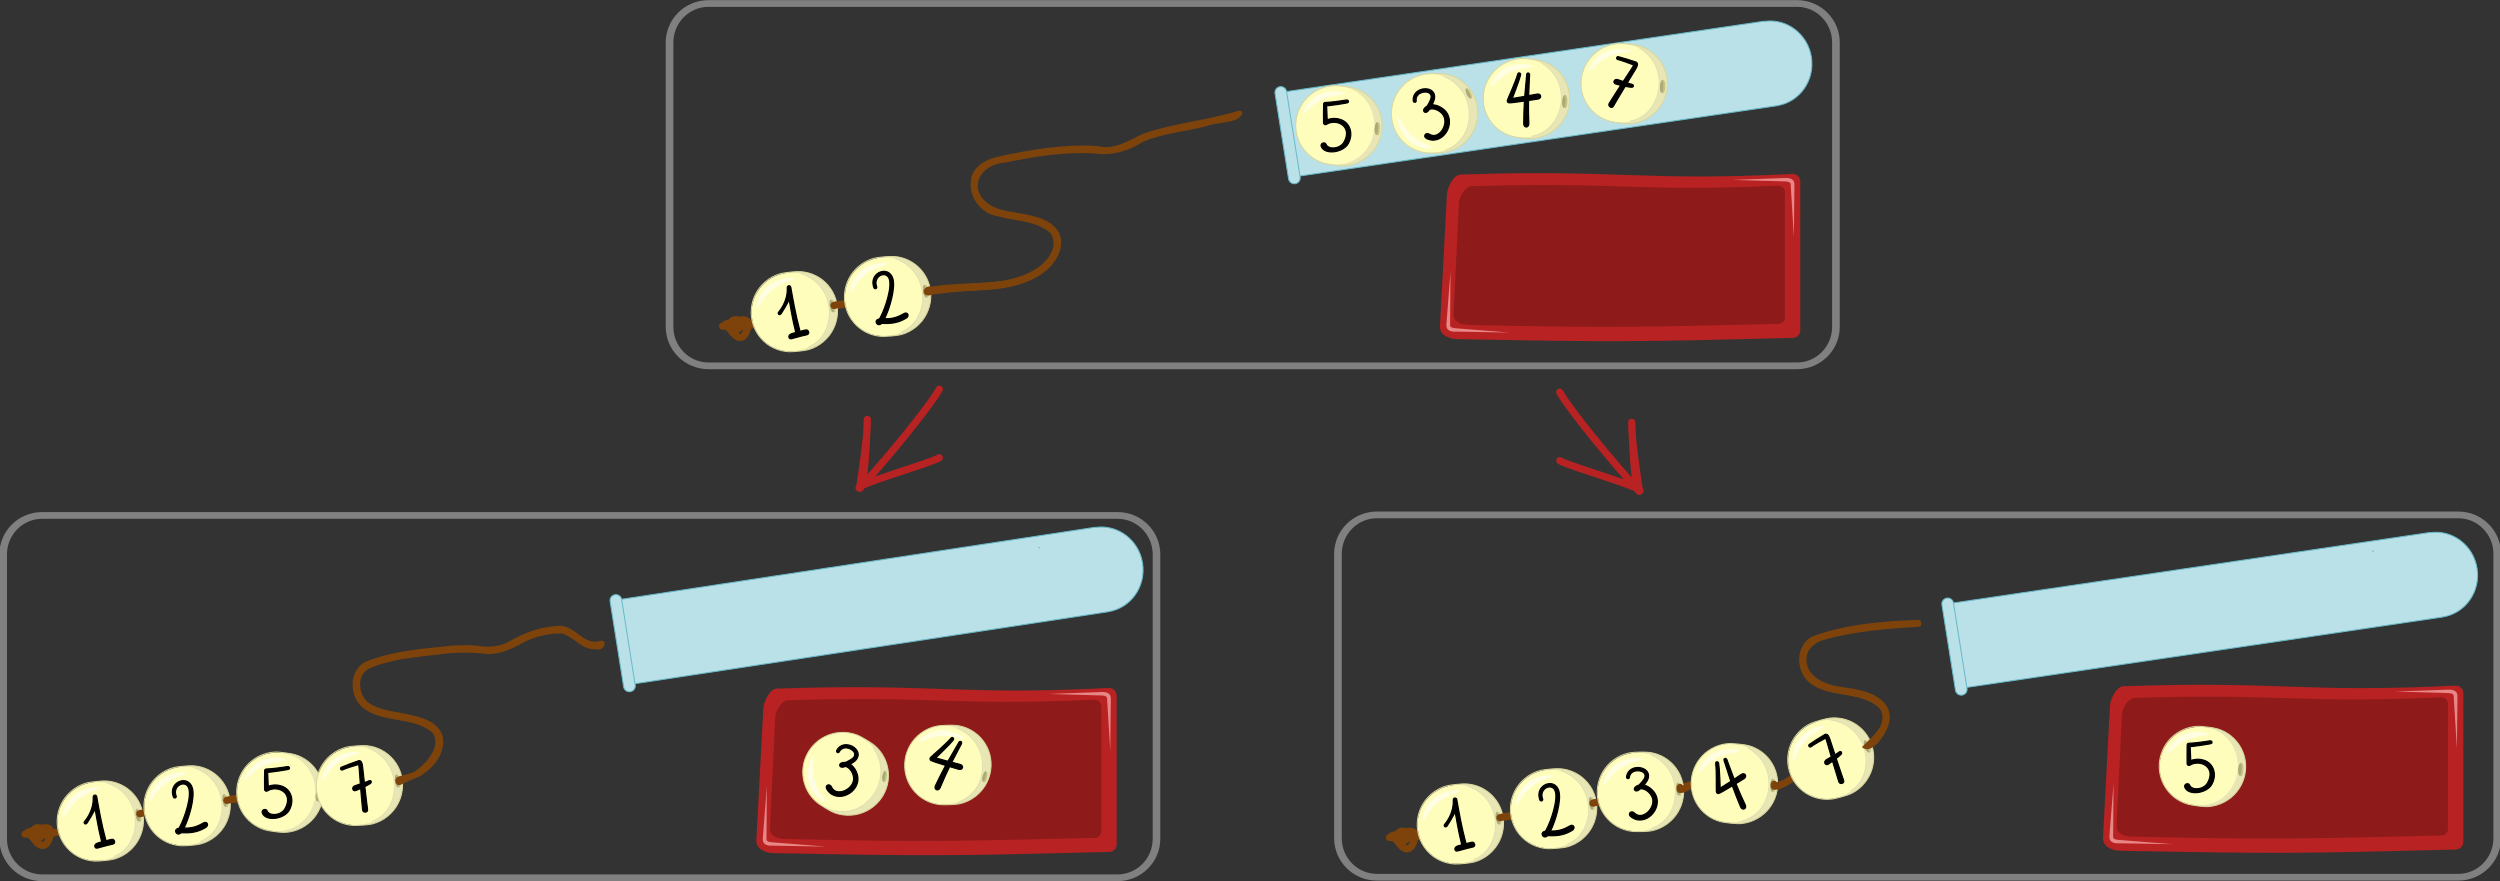 <?xml version="1.0" encoding="UTF-8" standalone="no"?>
<svg
   width="100%"
   height="100%"
   viewBox="0 0 5058 1783"
   version="1.1"
   xml:space="preserve"
   style="fill-rule:evenodd;clip-rule:evenodd;stroke-linecap:round;stroke-linejoin:round;stroke-miterlimit:1.5;"
   id="svg207"
   sodipodi:docname="2024-TW-03-taskbody.svg"
   inkscape:version="1.4 (e7c3feb1, 2024-10-09)"
   xmlns:inkscape="http://www.inkscape.org/namespaces/inkscape"
   xmlns:sodipodi="http://sodipodi.sourceforge.net/DTD/sodipodi-0.dtd"
   xmlns="http://www.w3.org/2000/svg"
   xmlns:svg="http://www.w3.org/2000/svg"><rect x="0" y="0" width="5058" height="1783" fill="#333333" stroke="none"/><defs
   id="defs207">
        
    
            
            
            
            
            
            
            
            
            
            
            
            
            
            
            
            
            
            
            
            
            
            
            
            
            
            
            
            
            
            
            
            
            
            
            
            
            
            
            
            
            
            
            
            
            
            
            
            
            
            
            
            
            
            
            
            
            
            
            
            
            
            
            
            
            
            
            
            
            
            
            
            
            
            
            
            
            
            
            
            
            
            
            
            
            
        
                
                
            
                
                
            
        
        
        
        
        
        
        
        
        
    
            
            
            
            
            
            
            
            
        
                
            </defs><sodipodi:namedview
   id="namedview207"
   pagecolor="#ffffff"
   bordercolor="#000000"
   borderopacity="0.25"
   inkscape:showpageshadow="2"
   inkscape:pageopacity="0.0"
   inkscape:pagecheckerboard="0"
   inkscape:deskcolor="#d1d1d1"
   inkscape:zoom="0.30565441"
   inkscape:cx="2529"
   inkscape:cy="-255.19017"
   inkscape:window-width="2560"
   inkscape:window-height="855"
   inkscape:window-x="0"
   inkscape:window-y="25"
   inkscape:window-maximized="0"
   inkscape:current-layer="svg207" />
    <g
   id="layer1"
   transform="matrix(10.643,0,0,10.643,4164.93,640.402)"><path
     id="path69"
     d="m 76.938,71.607 v 28.27 c 0,0.799 -0.648,1.448 -1.447,1.448 -28.932,0.744 -34.165,0.815 -63.549,0.234 -1.61,0.028 -3.647,-0.706 -3.493,-2.558 L 9.773,73.936 c 0,-0.799 1.116,-3.8 2.72,-3.658 30.02,-1.028 34.153,1.322 62.998,-0.12 0.799,0 1.447,0.649 1.447,1.448 z"
     style="clip-rule:evenodd;fill:#b82222;fill-rule:evenodd;stroke-width:0.122;stroke-linecap:round;stroke-linejoin:round;stroke-miterlimit:1.5" /><path
     id="path69-9"
     d="M 74.016,73.608 V 97.45 c 0,0.674 -0.603,1.221 -1.346,1.221 -26.84,0.598 -31.185,0.806 -58.603,0.197 -0.743,0 -3.103,-0.124 -3.044,-2.096 l 1.026,-21.199 c 0,-0.674 1.038,-3.205 2.53,-3.085 27.932,-0.867 31.252,1.115 58.09,-0.101 0.743,0 1.346,0.547 1.346,1.221 z"
     style="clip-rule:evenodd;fill:#8f1a1a;fill-rule:evenodd;stroke-width:0.108;stroke-linecap:round;stroke-linejoin:round;stroke-miterlimit:1.5" /><path
     id="path8-8"
     d="m 63.976,71.294 9.93,-0.361 c 1.269,-0.078 1.973,0.312 1.919,1.329 l -0.104,9.891 -0.606,-9.877 c 0.051,-0.378 -0.194,-0.634 -0.918,-0.692 z"
     style="fill:#e98686;stroke-width:0;stroke-miterlimit:10;paint-order:stroke" /><path
     id="path8-2"
     d="m 21.702,100.31 -10.125,-0.176 c -1.269,0.078 -1.973,-0.312 -1.919,-1.329 l 0.787,-10.037 -0.077,10.023 c -0.051,0.378 0.194,0.634 0.918,0.692 z"
     style="fill:#e98686;stroke-width:0;stroke-miterlimit:10;paint-order:stroke" /></g><g
   id="layer1-3"
   transform="matrix(10.643,0,0,10.643,1440.404,645.222)"
   style="clip-rule:evenodd;fill-rule:evenodd;stroke-linecap:round;stroke-linejoin:round;stroke-miterlimit:1.5"><path
     id="path69-0"
     d="m 76.938,71.607 v 28.27 c 0,0.799 -0.648,1.448 -1.447,1.448 -28.932,0.744 -34.165,0.815 -63.549,0.234 -1.61,0.028 -3.647,-0.706 -3.493,-2.558 L 9.773,73.936 c 0,-0.799 1.116,-3.8 2.72,-3.658 30.02,-1.028 34.153,1.322 62.998,-0.12 0.799,0 1.447,0.649 1.447,1.448 z"
     style="clip-rule:evenodd;fill:#b82222;fill-rule:evenodd;stroke-width:0.122;stroke-linecap:round;stroke-linejoin:round;stroke-miterlimit:1.5" /><path
     id="path69-9-7"
     d="M 74.016,73.608 V 97.45 c 0,0.674 -0.603,1.221 -1.346,1.221 -26.84,0.598 -31.185,0.806 -58.603,0.197 -0.743,0 -3.103,-0.124 -3.044,-2.096 l 1.026,-21.199 c 0,-0.674 1.038,-3.205 2.53,-3.085 27.932,-0.867 31.252,1.115 58.09,-0.101 0.743,0 1.346,0.547 1.346,1.221 z"
     style="clip-rule:evenodd;fill:#8f1a1a;fill-rule:evenodd;stroke-width:0.108;stroke-linecap:round;stroke-linejoin:round;stroke-miterlimit:1.5" /><path
     id="path8-8-2"
     d="m 63.976,71.294 9.93,-0.361 c 1.269,-0.078 1.973,0.312 1.919,1.329 l -0.104,9.891 -0.606,-9.877 c 0.051,-0.378 -0.194,-0.634 -0.918,-0.692 z"
     style="fill:#e98686;stroke-width:0;stroke-miterlimit:10;paint-order:stroke" /><path
     id="path8-2-3"
     d="m 21.702,100.31 -10.125,-0.176 c -1.269,0.078 -1.973,-0.312 -1.919,-1.329 l 0.787,-10.037 -0.077,10.023 c -0.051,0.378 0.194,0.634 0.918,0.692 z"
     style="fill:#e98686;stroke-width:0;stroke-miterlimit:10;paint-order:stroke" /></g><g
   transform="matrix(0.978,0,0,0.861,-1541.82,-680.062)"
   id="g3">
                <path
   d="m 6742.52,2091.32 v 668.33 c 0,50.53 -36.13,91.55 -80.63,91.55 H 4424.97 c -44.5,0 -80.63,-41.02 -80.63,-91.55 v -668.33 c 0,-50.53 36.13,-91.56 80.63,-91.56 h 2236.92 c 44.5,0 80.63,41.03 80.63,91.56 z"
   style="fill:none;stroke:#808080;stroke-width:15.78px"
   id="path3" />
            </g><g
   transform="translate(1771.42,-920.779)"
   id="g4">
                <path
   d="m 1038.69,2608.14 c 0.93,-1.65 2.48,-2.89 4.34,-3.42 2.3,-0.66 5.27,-1.65 8.6,-2.75 1.32,-1.5 2.82,-2.79 4.4,-3.83 4.37,-2.86 9.34,-3.73 13.33,-2.76 0.86,0.2 1.72,0.5 2.56,0.89 3.4,-0.66 6.65,-1.05 9.52,-0.99 6.11,0.12 10.9,2.12 13.89,5.66 1.05,1.23 1.94,2.71 2.57,4.49 36.75,-7.42 101.82,-23.22 171.01,-38.88 31.07,-7.04 187.25,-31.57 260.29,-36.65 46.4,-3.23 99.06,-28.67 146.54,-32.14 52.08,-3.81 98.44,14.31 135.65,9.56 29.41,-3.77 72.1,-42.31 72.1,-42.31 l 6.37,13.06 c 0,0 -45,39.62 -76.63,43.66 -39.56,5.06 -89.74,-12.84 -145.49,-8.82 -44.79,3.22 -94.06,28.47 -137.53,31.49 -72.42,5.04 -227.29,29.35 -258.09,36.32 -70.91,16.06 -137.59,32.12 -174.61,39.46 -4.18,16.09 -11,22.57 -16.99,24.5 -6.86,2.22 -14.37,-0.61 -20.61,-6.17 -3.87,-3.44 -7.24,-7.82 -9.58,-11.52 -1.71,-1.29 -3.5,-2.86 -5.39,-4.72 -1.51,0.1 -3.09,0.2 -4.75,0.32 -4,0.26 -7.47,-2.77 -7.73,-6.77 -0.26,-3.82 2.5,-7.16 6.23,-7.68 z m 42.7,14.98 c -0.53,0.08 -1.04,0.16 -1.54,0.24 -3.02,2.6 -5.76,4.55 -8.31,5.93 1.07,0.75 2.17,1.32 3.32,1.57 1.47,0.31 2.65,-0.72 3.96,-2.65 0.92,-1.36 1.77,-3.05 2.57,-5.09 z"
   style="fill:#7d430b"
   id="path4"
   sodipodi:nodetypes="ccccccccccccccccccccccccccccccccc" />
            </g><g
   transform="matrix(1.13,-0.179,0.179,1.13,1205.22,1196.854)"
   id="g5">
                <path
   d="m 3219.69,555.348 v 0.09 l -853.03,-8.756 V 395.556 l 853.03,8.755 v 0.348 c 40.19,0.284 72.73,33.936 72.73,75.344 0,41.409 -32.54,75.06 -72.73,75.345 z"
   style="fill:#bae1e8;stroke:#69bac9;stroke-width:1.82px"
   id="path5" />
            </g><g
   transform="matrix(1.13,-0.179,0.179,1.13,1204.71,1193.614)"
   id="g6">
                <path
   d="m 3114.44,423.556 1.68,0.809"
   style="fill:none;stroke:#69bac9;stroke-width:1.82px"
   id="path6" />
            </g><g
   transform="matrix(0.963,-0.152,0.15,0.947,1602.63,1218.234)"
   id="g7">
                <path
   d="m 2380.13,383.871 v 182.465 c 0,6.805 -5.43,12.33 -12.13,12.33 -6.69,0 -12.12,-5.525 -12.12,-12.33 V 383.871 c 0,-6.805 5.43,-12.33 12.12,-12.33 6.7,0 12.13,5.525 12.13,12.33 z"
   style="fill:#bae1e8;stroke:#69bac9;stroke-width:2.15px"
   id="path7" />
            </g><g
   transform="matrix(0.973,0,0,0.861,-4220.64,-678.977)"
   id="g76">
                <path
   d="m 6742.52,2091.32 v 668.33 c 0,50.53 -36.3,91.55 -81.01,91.55 H 4425.35 c -44.71,0 -81.01,-41.02 -81.01,-91.55 v -668.33 c 0,-50.53 36.3,-91.56 81.01,-91.56 h 2236.16 c 44.71,0 81.01,41.03 81.01,91.56 z"
   style="fill:none;stroke:#808080;stroke-width:15.82px"
   id="path75" />
            </g><g
   transform="translate(-989.11,-927.671)"
   id="g77">
                <path
   d="m 1038.69,2608.14 c 0.93,-1.65 2.48,-2.89 4.34,-3.42 2.3,-0.66 5.27,-1.65 8.6,-2.75 1.32,-1.5 2.82,-2.79 4.4,-3.83 4.37,-2.86 9.34,-3.73 13.33,-2.76 0.86,0.2 1.72,0.5 2.56,0.89 3.4,-0.66 6.65,-1.05 9.52,-0.99 6.11,0.12 10.9,2.12 13.89,5.66 1.05,1.23 1.94,2.71 2.57,4.49 36.75,-7.42 101.82,-23.22 171.01,-38.88 31.07,-7.04 187.25,-31.57 260.29,-36.65 46.4,-3.23 103.82,-12.324 151.3,-15.794 52.08,-3.81 128.768,-16.686 128.768,-16.686 l 0.426,12.642 c 0,0 -86.204,-1.173 -141.954,2.847 -44.79,3.22 -94.06,28.47 -137.53,31.49 -72.42,5.04 -227.29,29.35 -258.09,36.32 -70.91,16.06 -137.59,32.12 -174.61,39.46 -4.18,16.09 -11,22.57 -16.99,24.5 -6.86,2.22 -14.37,-0.61 -20.61,-6.17 -3.87,-3.44 -7.24,-7.82 -9.58,-11.52 -1.71,-1.29 -3.5,-2.86 -5.39,-4.72 -1.51,0.1 -3.09,0.2 -4.75,0.32 -4,0.26 -7.47,-2.77 -7.73,-6.77 -0.26,-3.82 2.5,-7.16 6.23,-7.68 z m 42.7,14.98 c -0.53,0.08 -1.04,0.16 -1.54,0.24 -3.02,2.6 -5.76,4.55 -8.31,5.93 1.07,0.75 2.17,1.32 3.32,1.57 1.47,0.31 2.65,-0.72 3.96,-2.65 0.92,-1.36 1.77,-3.05 2.57,-5.09 z"
   style="fill:#7d430b"
   id="path76"
   sodipodi:nodetypes="ccccccccccccccccccccccccccccccc" />
            </g><g
   transform="matrix(1.13,-0.179,0.179,1.13,-1493.3,1189.964)"
   id="g78">
                <path
   d="m 3218.94,551.926 v 0.09 l -852.28,-5.334 V 395.556 l 852.28,5.334 v 0.347 c 40.19,0.285 72.73,33.936 72.73,75.345 0,41.408 -32.54,75.06 -72.73,75.344 z"
   style="fill:#bae1e8;stroke:#69bac9;stroke-width:1.82px"
   id="path77" />
            </g><g
   transform="matrix(1.13,-0.179,0.179,1.13,-1493.81,1186.724)"
   id="g79">
                <path
   d="m 3114.44,423.556 1.68,0.809"
   style="fill:none;stroke:#69bac9;stroke-width:1.82px"
   id="path78" />
            </g><g
   transform="matrix(0.963,-0.152,0.15,0.947,-1091.89,1211.344)"
   id="g80">
                <path
   d="m 2380.13,383.871 v 182.465 c 0,6.805 -5.43,12.33 -12.13,12.33 -6.69,0 -12.12,-5.525 -12.12,-12.33 V 383.871 c 0,-6.805 5.43,-12.33 12.12,-12.33 6.7,0 12.13,5.525 12.13,12.33 z"
   style="fill:#bae1e8;stroke:#69bac9;stroke-width:2.15px"
   id="path79" />
            </g><g
   transform="rotate(-4.309,6235.132,4813.563)"
   id="g103">
                <ellipse
   cx="1973.25"
   cy="1238.7"
   rx="80.96"
   ry="80.289"
   style="fill:#e8e6b4"
   id="ellipse102" />
            </g><g
   transform="rotate(-4.309,6137.105,4963.406)"
   id="g104">
                <path
   d="m 1973.25,1158.41 c 44.68,0 77.34,35.18 77.34,79.49 0,44.31 -33.52,79.41 -78.21,79.41 -44.68,0 -80.09,-34.29 -80.09,-78.61 0,-44.31 36.28,-80.29 80.96,-80.29 z"
   style="fill:#fffdbc"
   id="path103" />
            </g><g
   transform="rotate(-4.309,6291.216,4723.343)"
   id="g105">
                <path
   d="m 1932.56,1307.24 c -7.71,-3.54 -27.32,-17.53 -32.86,-22.79 -15.41,-14.62 -25.01,-35.21 -25.01,-58.01 0,-44.31 36.28,-80.29 80.96,-80.29 12.61,0 24.56,2.87 35.2,7.98 7.21,3.46 27.1,17.69 32.96,23.52 14.61,14.53 23.64,34.57 23.64,56.68 0,44.32 -36.28,80.29 -80.96,80.29 -12.11,0 -23.61,-2.64 -33.93,-7.38 z"
   style="fill:none;stroke:#d9d79e;stroke-width:2.08px"
   id="path104" />
            </g><g
   transform="rotate(-4.309,6159.964,4980.719)"
   id="g106">
                <path
   d="m 1953.71,1314.19 c 56.32,20.93 126.38,-52.38 86.4,-121.16"
   style="fill:none;stroke:#e0dfb0;stroke-width:2.08px"
   id="path105" />
            </g><g
   transform="rotate(158.265,1804.099,1376.884)"
   id="g107">
                <path
   d="m 2021.6,1210.37 c -1.95,-7.56 -1.4,-13.96 1.54,-9.72 21.65,31.24 16.14,63.98 -10.13,90.71 -3.97,4.05 -5.35,0.81 -2.13,-5 12.93,-23.31 17.41,-50.12 10.72,-75.99 z"
   style="fill:#fffee3"
   id="path106" />
            </g><g
   transform="matrix(0.543,0.049,-0.105,1.179,804.814,-3.047)"
   id="g108">
                <path
   d="m 2051.71,1258.54 c 4.41,1.09 12.17,3.61 11.97,-12.5 -0.06,-4.96 -8.71,-9.64 -13.54,-3.11 -5.71,7.73 -1.83,14.78 1.57,15.61 z"
   style="fill:#c6c385"
   id="path107" />
            </g><g
   transform="matrix(0.543,0.049,-0.105,1.179,804.814,-3.047)"
   id="g109">
                <path
   d="m 2053.72,1240.14 c 2.3,1.15 3.99,3.27 4.01,5.46 0.11,9.21 -2.38,12.33 -5.36,13.11 -0.23,-0.06 -0.45,-0.11 -0.66,-0.17 -3.4,-0.83 -7.28,-7.88 -1.57,-15.61 1.06,-1.42 2.29,-2.32 3.58,-2.79 z"
   style="fill:#aba975"
   id="path108" />
            </g><g
   transform="matrix(0.797,-0.604,0.604,0.797,-396.325,1752.051)"
   id="g111">
                <ellipse
   cx="1973.25"
   cy="1238.7"
   rx="80.96"
   ry="80.289"
   style="fill:#e8e6b4"
   id="ellipse110" />
            </g><g
   transform="matrix(0.797,-0.604,0.604,0.797,-409.775,1752.481)"
   id="g112">
                <path
   d="m 1973.25,1158.41 c 44.68,0 77.34,35.18 77.34,79.49 0,44.31 -33.52,79.41 -78.21,79.41 -44.68,0 -80.09,-34.29 -80.09,-78.61 0,-44.31 36.28,-80.29 80.96,-80.29 z"
   style="fill:#fffdbc"
   id="path111" />
            </g><g
   transform="matrix(0.797,-0.604,0.604,0.797,-388.345,1751.611)"
   id="g113">
                <path
   d="m 1932.56,1307.24 c -7.71,-3.54 -27.32,-17.53 -32.86,-22.79 -15.41,-14.62 -25.01,-35.21 -25.01,-58.01 0,-44.31 36.28,-80.29 80.96,-80.29 12.61,0 24.56,2.87 35.2,7.98 7.21,3.46 27.1,17.69 32.96,23.52 14.61,14.53 23.64,34.57 23.64,56.68 0,44.32 -36.28,80.29 -80.96,80.29 -12.11,0 -23.61,-2.64 -33.93,-7.38 z"
   style="fill:none;stroke:#d9d79e;stroke-width:2.08px"
   id="path112" />
            </g><g
   transform="matrix(0.797,-0.604,0.604,0.797,-409.855,1754.641)"
   id="g114">
                <path
   d="m 1953.71,1314.19 c 56.32,20.93 126.38,-52.38 86.4,-121.16"
   style="fill:none;stroke:#e0dfb0;stroke-width:2.08px"
   id="path113" />
            </g><g
   transform="matrix(-0.188,-0.982,0.973,-0.186,1071.275,3708.661)"
   id="g115">
                <path
   d="m 2021.6,1210.37 c -1.95,-7.56 -1.4,-13.96 1.54,-9.72 21.65,31.24 16.14,63.98 -10.13,90.71 -3.97,4.05 -5.35,0.81 -2.13,-5 12.93,-23.31 17.41,-50.12 10.72,-75.99 z"
   style="fill:#fffee3"
   id="path114" />
            </g><g
   transform="matrix(0.554,0.101,-0.209,1.146,1115.025,-68.115)"
   id="g116">
                <path
   d="m 2051.71,1258.54 c 4.41,1.09 12.17,3.61 11.97,-12.5 -0.06,-4.96 -8.71,-9.64 -13.54,-3.11 -5.71,7.73 -1.83,14.78 1.57,15.61 z"
   style="fill:#c6c385"
   id="path115" />
            </g><g
   transform="matrix(0.554,0.101,-0.209,1.146,1115.025,-68.115)"
   id="g117">
                <path
   d="m 2053.72,1240.14 c 2.3,1.15 3.99,3.27 4.01,5.46 0.11,9.21 -2.38,12.33 -5.36,13.11 -0.23,-0.06 -0.45,-0.11 -0.66,-0.17 -3.4,-0.83 -7.28,-7.88 -1.57,-15.61 1.06,-1.42 2.29,-2.32 3.58,-2.79 z"
   style="fill:#aba975"
   id="path116" />
            </g><g
   transform="translate(-5376.85,-1963.826)"
   id="g140">
                
            </g><g
   transform="matrix(0.984,0,0,0.861,-2920.17,-1714.726)"
   id="g143">
                <path
   d="m 6742.52,2091.32 v 668.33 c 0,50.53 -35.88,91.55 -80.08,91.55 H 4424.42 c -44.2,0 -80.08,-41.02 -80.08,-91.55 v -668.33 c 0,-50.53 35.88,-91.56 80.08,-91.56 h 2238.02 c 44.2,0 80.08,41.03 80.08,91.56 z"
   style="fill:none;stroke:#808080;stroke-width:15.72px"
   id="path142" />
            </g><g
   transform="translate(422.16,-1955.446)"
   id="g144">
                <path
   d="m 1038.69,2608.14 c 0.93,-1.65 2.48,-2.89 4.34,-3.42 2.3,-0.66 5.27,-1.65 8.6,-2.75 1.32,-1.5 2.82,-2.79 4.4,-3.83 4.37,-2.86 9.34,-3.73 13.33,-2.76 0.86,0.2 1.72,0.5 2.56,0.89 3.4,-0.66 6.65,-1.05 9.52,-0.99 6.11,0.12 10.9,2.12 13.89,5.66 1.05,1.23 1.94,2.71 2.57,4.49 36.75,-7.42 101.82,-23.22 171.01,-38.88 31.07,-7.04 187.25,-31.57 260.29,-36.65 46.4,-3.23 81.034,-5.603 81.034,-5.603 l -7.522,13.237 c 0,0 -29.032,3.845 -72.502,6.865 -72.42,5.04 -227.29,29.35 -258.09,36.32 -70.91,16.06 -137.59,32.12 -174.61,39.46 -4.18,16.09 -11,22.57 -16.99,24.5 -6.86,2.22 -14.37,-0.61 -20.61,-6.17 -3.87,-3.44 -7.24,-7.82 -9.58,-11.52 -1.71,-1.29 -3.5,-2.86 -5.39,-4.72 -1.51,0.1 -3.09,0.2 -4.75,0.32 -4,0.26 -7.47,-2.77 -7.73,-6.77 -0.26,-3.82 2.5,-7.16 6.23,-7.68 z m 42.7,14.98 c -0.53,0.08 -1.04,0.16 -1.54,0.24 -3.02,2.6 -5.76,4.55 -8.31,5.93 1.07,0.75 2.17,1.32 3.32,1.57 1.47,0.31 2.65,-0.72 3.96,-2.65 0.92,-1.36 1.77,-3.05 2.57,-5.09 z"
   style="fill:#7d430b"
   id="path143"
   sodipodi:nodetypes="ccccccccccccccccccccccccccccc" />
            </g><g
   transform="matrix(1.13,-0.179,0.179,1.13,-144.04,162.193)"
   id="g145">
                <path
   d="m 3221.79,555.884 v 0.09 l -855.13,-9.292 V 395.556 l 855.13,9.292 v 0.347 c 40.19,0.285 72.73,33.936 72.73,75.344 0,41.409 -32.54,75.06 -72.73,75.345 z"
   style="fill:#bae1e8;stroke:#69bac9;stroke-width:1.82px"
   id="path144" />
            </g><g
   transform="matrix(0.963,-0.152,0.15,0.947,253.37,183.571)"
   id="g147">
                <path
   d="m 2380.13,383.871 v 182.465 c 0,6.805 -5.43,12.33 -12.13,12.33 -6.69,0 -12.12,-5.525 -12.12,-12.33 V 383.871 c 0,-6.805 5.43,-12.33 12.12,-12.33 6.7,0 12.13,5.525 12.13,12.33 z"
   style="fill:#bae1e8;stroke:#69bac9;stroke-width:2.15px"
   id="path146" />
            </g><g
   id="g10-7"
   transform="rotate(-13.028,-23216.873,24424.346)"
   style="clip-rule:evenodd;fill-rule:evenodd;stroke-linecap:round;stroke-linejoin:round;stroke-miterlimit:1.5"
   inkscape:transform-center-x="-3.2948321"
   inkscape:transform-center-y="-19.766739">
            <g
   transform="rotate(-27.881,15438.365,-4753.976)"
   id="g2">
                <ellipse
   cx="1973.25"
   cy="1238.7"
   rx="80.96"
   ry="80.289"
   style="fill:#e8e6b4"
   id="ellipse1" />
            </g>
            <g
   transform="translate(4352.88,5600.47)"
   id="g3-9">
                <path
   d="m 1973.25,1158.41 c 44.68,0 77.34,35.18 77.34,79.49 0,44.31 -33.52,79.41 -78.21,79.41 -44.68,0 -80.09,-34.29 -80.09,-78.61 0,-44.31 36.28,-80.29 80.96,-80.29 z"
   style="fill:#fffdbc"
   id="path1" />
            </g>
            <g
   transform="rotate(-27.881,15444.052,-4769.565)"
   id="g4-2">
                <path
   d="m 1932.56,1307.24 c -7.71,-3.54 -27.32,-17.53 -32.86,-22.79 -15.41,-14.62 -25.01,-35.21 -25.01,-58.01 0,-44.31 36.28,-80.29 80.96,-80.29 12.61,0 24.56,2.87 35.2,7.98 7.21,3.46 27.1,17.69 32.96,23.52 14.61,14.53 23.64,34.57 23.64,56.68 0,44.32 -36.28,80.29 -80.96,80.29 -12.11,0 -23.61,-2.64 -33.93,-7.38 z"
   style="fill:none;stroke:#d9d79e;stroke-width:2.08px"
   id="path2" />
            </g>
            <g
   transform="rotate(-27.881,15430.465,-4728.266)"
   id="g5-4">
                <path
   d="m 1953.71,1314.19 c 56.32,20.93 126.38,-52.38 86.4,-121.16"
   style="fill:none;stroke:#e0dfb0;stroke-width:2.08px"
   id="path3-8" />
            </g>
            <g
   transform="rotate(-122.808,5670.869,2851.722)"
   id="g6-3">
                <path
   d="m 2021.6,1210.37 c -1.95,-7.56 -1.4,-13.96 1.54,-9.72 21.65,31.24 16.14,63.98 -10.13,90.71 -3.97,4.05 -5.35,0.81 -2.13,-5 12.93,-23.31 17.41,-50.12 10.72,-75.99 z"
   style="fill:#fffee3"
   id="path4-9" />
            </g>
            <g
   transform="matrix(0.646,0,0,1.383,5081.81,5116.94)"
   id="g7-6">
                <path
   d="m 2051.71,1258.54 c 4.41,1.09 12.17,3.61 11.97,-12.5 -0.06,-4.96 -8.71,-9.64 -13.54,-3.11 -5.71,7.73 -1.83,14.78 1.57,15.61 z"
   style="fill:#c6c385"
   id="path5-4" />
            </g>
            <g
   transform="matrix(0.646,0,0,1.383,5081.81,5116.94)"
   id="g8-7">
                <path
   d="m 2053.72,1240.14 c 2.3,1.15 3.99,3.27 4.01,5.46 0.11,9.21 -2.38,12.33 -5.36,13.11 -0.23,-0.06 -0.45,-0.11 -0.66,-0.17 -3.4,-0.83 -7.28,-7.88 -1.57,-15.61 1.06,-1.42 2.29,-2.32 3.58,-2.79 z"
   style="fill:#aba975"
   id="path6-7" />
            </g>
            <g
   transform="matrix(2.463,0,0,2.463,4210.8,1293.45)"
   id="g9-3">
                <path
   d="m 859.328,2240.61 c -1.824,3.13 -9.1,10.09 -9.183,10.16 -1.673,1.23 -3.054,-0.65 -1.452,-1.89 0.118,-0.09 8.948,-6.18 11.203,-17.32 0.014,-0.07 0.064,-1.34 1.018,-1.7 0.917,-0.36 1.989,0.33 1.935,1.42 -0.395,8.07 -1.316,22.13 -0.748,37.1 2.756,-0.06 5.009,-0.15 5.561,0.07 1.692,0.65 1.904,4.2 -1.154,3.9 -0.934,-0.09 -6.755,0.06 -10.182,0.22 -1.35,0.06 -3.209,0.42 -3.895,-0.54 -0.606,-0.84 -0.456,-2.34 1.199,-2.99 1.199,-0.47 2.296,-0.41 4.847,-0.54 -0.092,-3.57 -0.122,-11.41 0.654,-24.67 0.064,-1.11 0.132,-2.2 0.197,-3.22 z"
   style="stroke:#000000;stroke-width:1.02px;stroke-linecap:butt;stroke-miterlimit:2"
   id="path7-1" />
            </g>
        </g><g
   transform="rotate(-9.525,-13194.869,337.487)"
   id="g157">
                    <path
   style="color:#000000;clip-rule:nonzero;fill:#7d430b;fill-rule:nonzero;stroke-linecap:butt;stroke-linejoin:miter;-inkscape-stroke:none"
   d="m 1442.414,3069.213 c -1.986,0.022 -4.311,0.138 -7.246,0.402 a 7.265,7.265 0 0 0 -6.584,7.887 7.265,7.265 0 0 0 7.889,6.584 c 5.329,-0.48 7.38,-0.409 10.156,-0.219 2.776,0.191 6.387,0.557 13.137,0.588 a 7.265,7.265 0 0 0 7.299,-7.232 7.265,7.265 0 0 0 -7.231,-7.297 c -6.27,-0.029 -9.05,-0.338 -12.209,-0.555 -1.579,-0.108 -3.225,-0.18 -5.211,-0.158 z"
   id="path156" />
                </g><g
   id="g19-7-0"
   transform="rotate(-12.173,-25079.471,26051.47)"
   style="clip-rule:evenodd;fill-rule:evenodd;stroke-linecap:round;stroke-linejoin:round;stroke-miterlimit:1.5">
            <g
   transform="rotate(-27.881,15551.585,-5210.092)"
   id="g11-4-9">
                <ellipse
   cx="1973.25"
   cy="1238.7"
   rx="80.96"
   ry="80.289"
   style="fill:#e8e6b4"
   id="ellipse9-2" />
            </g>
            <g
   transform="translate(4579.32,5600.47)"
   id="g12-9-7">
                <path
   d="m 1973.25,1158.41 c 44.68,0 77.34,35.18 77.34,79.49 0,44.31 -33.52,79.41 -78.21,79.41 -44.68,0 -80.09,-34.29 -80.09,-78.61 0,-44.31 36.28,-80.29 80.96,-80.29 z"
   style="fill:#fffdbc"
   id="path10-6-2" />
            </g>
            <g
   transform="rotate(-27.881,15557.272,-5225.68)"
   id="g13-9-2">
                <path
   d="m 1932.56,1307.24 c -7.71,-3.54 -27.32,-17.53 -32.86,-22.79 -15.41,-14.62 -25.01,-35.21 -25.01,-58.01 0,-44.31 36.28,-80.29 80.96,-80.29 12.61,0 24.56,2.87 35.2,7.98 7.21,3.46 27.1,17.69 32.96,23.52 14.61,14.53 23.64,34.57 23.64,56.68 0,44.32 -36.28,80.29 -80.96,80.29 -12.11,0 -23.61,-2.64 -33.93,-7.38 z"
   style="fill:none;stroke:#d9d79e;stroke-width:2.08px"
   id="path11-8-7" />
            </g>
            <g
   transform="rotate(-27.881,15543.684,-5184.382)"
   id="g14-0-9">
                <path
   d="m 1953.71,1314.19 c 56.32,20.93 126.38,-52.38 86.4,-121.16"
   style="fill:none;stroke:#e0dfb0;stroke-width:2.08px"
   id="path12-3-3" />
            </g>
            <g
   transform="rotate(-122.808,5784.089,2790.003)"
   id="g15-6-0">
                <path
   d="m 2021.6,1210.37 c -1.95,-7.56 -1.4,-13.96 1.54,-9.72 21.65,31.24 16.14,63.98 -10.13,90.71 -3.97,4.05 -5.35,0.81 -2.13,-5 12.93,-23.31 17.41,-50.12 10.72,-75.99 z"
   style="fill:#fffee3"
   id="path13-6-9" />
            </g>
            <g
   transform="matrix(0.646,0,0,1.383,5308.25,5116.94)"
   id="g16-5-0">
                <path
   d="m 2051.71,1258.54 c 4.41,1.09 12.17,3.61 11.97,-12.5 -0.06,-4.96 -8.71,-9.64 -13.54,-3.11 -5.71,7.73 -1.83,14.78 1.57,15.61 z"
   style="fill:#c6c385"
   id="path14-4-1" />
            </g>
            <g
   transform="matrix(0.646,0,0,1.383,5308.25,5116.94)"
   id="g17-2-5">
                <path
   d="m 2053.72,1240.14 c 2.3,1.15 3.99,3.27 4.01,5.46 0.11,9.21 -2.38,12.33 -5.36,13.11 -0.23,-0.06 -0.45,-0.11 -0.66,-0.17 -3.4,-0.83 -7.28,-7.88 -1.57,-15.61 1.06,-1.42 2.29,-2.32 3.58,-2.79 z"
   style="fill:#aba975"
   id="path15-8" />
            </g>
            <g
   transform="matrix(2.463,0,0,2.463,4335.32,1295.54)"
   id="g18-3-2">
                <path
   d="m 893.125,2271.31 c -0.094,0.06 -0.185,0.12 -0.273,0.17 -3.863,2.29 -6.005,-4.28 -0.963,-4.08 0.068,0 0.135,0 0.203,0.01 0.358,-0.36 0.753,-0.79 1.177,-1.28 5.34,-6.24 15.252,-22.89 13.532,-30 -1.585,-6.54 -12.213,-4.09 -11.392,4.33 0.068,0.69 0.108,0.68 0.1,0.74 -0.208,1.49 -1.864,1.59 -2.374,0.27 -0.002,-0.01 -0.118,-0.7 -0.155,-1.19 -0.921,-12.1 16.176,-14.75 16.917,-2.78 0.505,8.17 -7.987,23.61 -13.664,30.63 3.646,0.82 8.23,1.74 15.119,-0.38 0.14,-0.04 1.718,-0.51 1.75,-0.52 2.938,-0.78 3.904,3.08 0.603,4.15 -3.314,1.06 -9.075,2.81 -17.963,0.54 -1.02,-0.26 -1.882,-0.47 -2.617,-0.61 z"
   style="stroke:#000000;stroke-width:1.02px;stroke-linecap:butt;stroke-miterlimit:2"
   id="path16-1-5" />
            </g>
        </g><g
   transform="matrix(0.797,-0.604,0.604,0.797,588.448,433.564)"
   id="g170">
                <ellipse
   cx="1973.25"
   cy="1238.7"
   rx="80.96"
   ry="80.289"
   style="fill:#e8e6b4"
   id="ellipse169" />
            </g><g
   transform="matrix(0.797,-0.604,0.604,0.797,574.988,433.994)"
   id="g171">
                <path
   d="m 1973.25,1158.41 c 44.68,0 77.34,35.18 77.34,79.49 0,44.31 -33.52,79.41 -78.21,79.41 -44.68,0 -80.09,-34.29 -80.09,-78.61 0,-44.31 36.28,-80.29 80.96,-80.29 z"
   style="fill:#fffdbc"
   id="path170" />
            </g><g
   transform="matrix(0.797,-0.604,0.604,0.797,596.418,433.124)"
   id="g172">
                <path
   d="m 1932.56,1307.24 c -7.71,-3.54 -27.32,-17.53 -32.86,-22.79 -15.41,-14.62 -25.01,-35.21 -25.01,-58.01 0,-44.31 36.28,-80.29 80.96,-80.29 12.61,0 24.56,2.87 35.2,7.98 7.21,3.46 27.1,17.69 32.96,23.52 14.61,14.53 23.64,34.57 23.64,56.68 0,44.32 -36.28,80.29 -80.96,80.29 -12.11,0 -23.61,-2.64 -33.93,-7.38 z"
   style="fill:none;stroke:#d9d79e;stroke-width:2.08px"
   id="path171" />
            </g><g
   transform="matrix(0.797,-0.604,0.604,0.797,574.908,436.144)"
   id="g173">
                <path
   d="m 1953.71,1314.19 c 56.32,20.93 126.38,-52.38 86.4,-121.16"
   style="fill:none;stroke:#e0dfb0;stroke-width:2.08px"
   id="path172" />
            </g><g
   transform="rotate(125.404,2691.487,975.445)"
   id="g174">
                <path
   d="m 2021.6,1210.37 c -1.95,-7.56 -1.4,-13.96 1.54,-9.72 21.65,31.24 16.14,63.98 -10.13,90.71 -3.97,4.05 -5.35,0.81 -2.13,-5 12.93,-23.31 17.41,-50.12 10.72,-75.99 z"
   style="fill:#fffee3"
   id="path173" />
            </g><g
   transform="matrix(0.483,-0.254,0.551,1.047,1290.228,-597.318)"
   id="g175">
                <path
   d="m 2051.71,1258.54 c 4.41,1.09 12.17,3.61 11.97,-12.5 -0.06,-4.96 -8.71,-9.64 -13.54,-3.11 -5.71,7.73 -1.83,14.78 1.57,15.61 z"
   style="fill:#c6c385"
   id="path174" />
            </g><g
   transform="matrix(0.483,-0.254,0.551,1.047,1290.228,-597.318)"
   id="g176">
                <path
   d="m 2053.72,1240.14 c 2.3,1.15 3.99,3.27 4.01,5.46 0.11,9.21 -2.38,12.33 -5.36,13.11 -0.23,-0.06 -0.45,-0.11 -0.66,-0.17 -3.4,-0.83 -7.28,-7.88 -1.57,-15.61 1.06,-1.42 2.29,-2.32 3.58,-2.79 z"
   style="fill:#aba975"
   id="path175" />
            </g><g
   transform="translate(-2370.264,-1954.006)"
   id="g204">
                <path
   d="m 5525.99,2747.44 c 16.65,31.79 111.44,147.44 161.25,200.57 -4.04,-27.28 -14.95,-100.06 -15.45,-127.62 -1.12,-61.55 2.06,131.87 15.45,127.62 16.91,-5.37 -134.89,-47.68 -161.16,-61.89"
   style="fill:none;stroke:#b82222;stroke-width:14.53px"
   id="path203" />
            </g><g
   transform="matrix(-1,0,0,1,7426.4,-1959.976)"
   id="g205">
                <path
   d="m 5525.99,2747.44 c 16.65,31.79 111.44,147.44 161.25,200.57 -4.04,-27.28 -14.95,-100.06 -15.45,-127.62 -1.12,-61.55 2.06,131.87 15.45,127.62 16.91,-5.37 -134.89,-47.68 -161.16,-61.89"
   style="fill:none;stroke:#b82222;stroke-width:14.53px"
   id="path204" />
            </g>
<path
   style="color:#000000;clip-rule:nonzero;fill:#7d430b;fill-rule:nonzero;-inkscape-stroke:none;paint-order:stroke"
   d="m 2505.227,224.266 c -63.45,19.424 -130.61,24.722 -193.272,46.583 -28.105,13.45 -58.132,33.325 -90.728,24.726 -66.96,-4.625 -133.97,6.838 -199.203,20.8 -25.873,5.292 -56.097,20.445 -57.812,50.278 -4.079,33.43 21.466,66.094 54.695,70.904 35.96,10.489 78.067,8.24 107.355,35.03 17.878,30.898 -12.474,63.389 -39.084,76.498 -61.218,32.342 -132.535,19.327 -198.429,30.277 -28.348,-4.059 -25.146,28.752 0.924,15.168 69.254,-11.508 144.741,2.097 208.283,-34.141 30.378,-16.682 59.592,-53.089 45.083,-89.169 -19.132,-33.033 -61.496,-35.794 -95.341,-42.513 -28.459,-3.634 -63.943,-15.917 -69.345,-48.231 -3.217,-29.589 26.515,-49.986 53.264,-51.11 59.534,-12.322 120.678,-22.398 181.547,-18.913 35.091,5.426 71.118,-4.754 100.323,-24.242 40.694,-16.776 85.26,-19.779 127.534,-30.989 21.585,-9.199 65.97,-3.822 72.847,-27.262 -1.51,-3.064 -5.304,-5.122 -8.641,-3.693 z"
   id="path207" /><g
   id="layer1-5"
   transform="matrix(10.643,0,0,10.643,2823.49,-394.778)"
   style="clip-rule:evenodd;fill-rule:evenodd;stroke-linecap:round;stroke-linejoin:round;stroke-miterlimit:1.5"><path
     id="path69-8"
     d="m 76.938,71.607 v 28.27 c 0,0.799 -0.648,1.448 -1.447,1.448 -28.932,0.744 -34.165,0.815 -63.549,0.234 -1.61,0.028 -3.647,-0.706 -3.493,-2.558 L 9.773,73.936 c 0,-0.799 1.116,-3.8 2.72,-3.658 30.02,-1.028 34.153,1.322 62.998,-0.12 0.799,0 1.447,0.649 1.447,1.448 z"
     style="clip-rule:evenodd;fill:#b82222;fill-rule:evenodd;stroke-width:0.122;stroke-linecap:round;stroke-linejoin:round;stroke-miterlimit:1.5" /><path
     id="path69-9-3"
     d="M 74.016,73.608 V 97.45 c 0,0.674 -0.603,1.221 -1.346,1.221 -26.84,0.598 -31.185,0.806 -58.603,0.197 -0.743,0 -3.103,-0.124 -3.044,-2.096 l 1.026,-21.199 c 0,-0.674 1.038,-3.205 2.53,-3.085 27.932,-0.867 31.252,1.115 58.09,-0.101 0.743,0 1.346,0.547 1.346,1.221 z"
     style="clip-rule:evenodd;fill:#8f1a1a;fill-rule:evenodd;stroke-width:0.108;stroke-linecap:round;stroke-linejoin:round;stroke-miterlimit:1.5" /><path
     id="path8-8-5"
     d="m 63.976,71.294 9.93,-0.361 c 1.269,-0.078 1.973,0.312 1.919,1.329 l -0.104,9.891 -0.606,-9.877 c 0.051,-0.378 -0.194,-0.634 -0.918,-0.692 z"
     style="fill:#e98686;stroke-width:0;stroke-miterlimit:10;paint-order:stroke" /><path
     id="path8-2-6"
     d="m 21.702,100.31 -10.125,-0.176 c -1.269,0.078 -1.973,-0.312 -1.919,-1.329 l 0.787,-10.037 -0.077,10.023 c -0.051,0.378 0.194,0.634 0.918,0.692 z"
     style="fill:#e98686;stroke-width:0;stroke-miterlimit:10;paint-order:stroke" /></g><path
   d="m 1720.138,1546.112 c 4.487,2.842 8.94,7.691 12.463,15.464 14.582,32.103 -23.961,60.316 -49.213,45.759 -7.45,-4.301 -10.974,-11.623 -11.11,-11.929 -3.032,-7.115 6.331,-11.091 10.059,-2.998 9.457,20.591 44.023,5.404 44.756,-16.343 0.355,-10.599 -7.244,-23.343 -16.338,-25.452 -2.026,0.779 -3.839,1.324 -5.232,1.532 -7.434,1.063 -8.627,-5.963 -3.507,-8.399 1.927,-0.925 4.938,-1.518 8.43,-1.128 5.775,-2.448 12.94,-6.615 15.572,-9.203 10.715,-10.537 -6.727,-22.779 -18.424,-20.004 -7.041,1.676 -9.304,7.136 -9.401,7.368 -1.699,4.145 -7.556,0.987 -4.995,-3.101 0,-0.028 1.353,-2.532 3.179,-4.486 16.927,-18.079 53.169,5.385 34.931,24.973 -2.216,2.374 -6.544,5.356 -11.168,7.949 z"
   style="clip-rule:evenodd;fill-rule:evenodd;stroke:#000000;stroke-width:2.512px;stroke-linecap:butt;stroke-linejoin:round;stroke-miterlimit:2"
   id="path25-5-3" /><path
   d="m 1913.226,1548.546 c -14.136,-4.282 -28.663,-8.882 -30.183,-10.162 -1.578,-1.306 -2.138,-3.986 -0.296,-5.926 4.088,-4.316 28.983,-25.151 40.595,-38.214 0.9,-1.021 0.843,-1.02 1.058,-1.219 2.854,-2.555 6.165,0.729 4.51,3.76 0,0 -3.239,4.114 -8.586,9.772 -9.744,10.319 -18.463,18.319 -27.188,26.885 7.214,2.168 16.291,4.635 24.707,6.82 5.439,-9.637 12.467,-21.712 22.485,-38.779 0.164,-0.277 1.488,-2.539 3.99,-1.128 1.208,0.673 1.381,2.627 1.136,3.98 -0.116,0.598 -9.789,18.043 -19.858,37.911 9.613,2.472 16.913,4.3 17.042,4.36 8.144,2.493 5.162,11.89 -2.769,9.877 -2.779,-0.725 -10.096,-2.969 -18.625,-5.533 -3.453,7.003 -6.779,14.012 -9.635,20.506 -2.359,5.367 -9.818,22.757 -9.862,22.845 -3.924,7.354 -12.422,3.12 -9.321,-4.292 0.161,-0.387 9.137,-18.89 9.939,-20.527 3.397,-6.948 6.652,-13.256 10.864,-20.938 z"
   style="clip-rule:evenodd;fill-rule:evenodd;stroke:#000000;stroke-width:2.512px;stroke-linecap:butt;stroke-linejoin:round;stroke-miterlimit:2"
   id="path34-2-3" /><g
   id="g37-9-2"
   transform="translate(-3914.55,-6639.682)"
   style="clip-rule:evenodd;fill-rule:evenodd;stroke-linecap:round;stroke-linejoin:round;stroke-miterlimit:1.5">
            <g
   transform="rotate(-27.881,15773.769,-6105.181)"
   id="g29-1-9">
                <ellipse
   cx="1973.25"
   cy="1238.7"
   rx="80.96"
   ry="80.289"
   style="fill:#e8e6b4"
   id="ellipse27-6" />
            </g>
            <g
   transform="translate(5023.69,5600.47)"
   id="g30-0-9">
                <path
   d="m 1973.25,1158.41 c 44.68,0 77.34,35.18 77.34,79.49 0,44.31 -33.52,79.41 -78.21,79.41 -44.68,0 -80.09,-34.29 -80.09,-78.61 0,-44.31 36.28,-80.29 80.96,-80.29 z"
   style="fill:#fffdbc"
   id="path28-9" />
            </g>
            <g
   transform="rotate(-27.881,15779.451,-6120.75)"
   id="g31-8-8">
                <path
   d="m 1932.56,1307.24 c -7.71,-3.54 -27.32,-17.53 -32.86,-22.79 -15.41,-14.62 -25.01,-35.21 -25.01,-58.01 0,-44.31 36.28,-80.29 80.96,-80.29 12.61,0 24.56,2.87 35.2,7.98 7.21,3.46 27.1,17.69 32.96,23.52 14.61,14.53 23.64,34.57 23.64,56.68 0,44.32 -36.28,80.29 -80.96,80.29 -12.11,0 -23.61,-2.64 -33.93,-7.38 z"
   style="fill:none;stroke:#d9d79e;stroke-width:2.08px"
   id="path29-0" />
            </g>
            <g
   transform="rotate(-27.881,15765.869,-6079.471)"
   id="g32-9-3">
                <path
   d="m 1953.71,1314.19 c 56.32,20.93 126.38,-52.38 86.4,-121.16"
   style="fill:none;stroke:#e0dfb0;stroke-width:2.08px"
   id="path30-9-6" />
            </g>
            <g
   transform="rotate(-122.808,6006.269,2668.887)"
   id="g33-7-3">
                <path
   d="m 2021.6,1210.37 c -1.95,-7.56 -1.4,-13.96 1.54,-9.72 21.65,31.24 16.14,63.98 -10.13,90.71 -3.97,4.05 -5.35,0.81 -2.13,-5 12.93,-23.31 17.41,-50.12 10.72,-75.99 z"
   style="fill:#fffee3"
   id="path31-9-7" />
            </g>
            <g
   transform="matrix(0.646,0,0,1.383,5752.61,5116.94)"
   id="g34-6-5">
                <path
   d="m 2051.71,1258.54 c 4.41,1.09 12.17,3.61 11.97,-12.5 -0.06,-4.96 -8.71,-9.64 -13.54,-3.11 -5.71,7.73 -1.83,14.78 1.57,15.61 z"
   style="fill:#c6c385"
   id="path32-9-8" />
            </g>
            <g
   transform="matrix(0.646,0,0,1.383,5752.61,5116.94)"
   id="g35-0-7">
                <path
   d="m 2053.72,1240.14 c 2.3,1.15 3.99,3.27 4.01,5.46 0.11,9.21 -2.38,12.33 -5.36,13.11 -0.23,-0.06 -0.45,-0.11 -0.66,-0.17 -3.4,-0.83 -7.28,-7.88 -1.57,-15.61 1.06,-1.42 2.29,-2.32 3.58,-2.79 z"
   style="fill:#aba975"
   id="path33-5-7" />
            </g>
            <g
   transform="matrix(2.463,0,0,2.463,4681.89,1297.17)"
   id="g36-7-1">
                <path
   d="m 940.661,2252.12 c -5.937,0.85 -12.073,1.65 -12.852,1.44 -0.805,-0.21 -1.471,-1.1 -1.126,-2.13 0.764,-2.29 6.35,-14.23 8.382,-21.03 0.156,-0.53 0.135,-0.52 0.18,-0.63 0.612,-1.43 2.394,-0.79 2.305,0.61 0,0 -0.486,2.07 -1.483,5.07 -1.815,5.47 -3.651,9.91 -5.392,14.56 3.027,-0.44 6.791,-1.09 10.263,-1.73 0.348,-4.48 0.862,-10.13 1.62,-18.13 0.013,-0.13 0.112,-1.19 1.275,-1.1 0.56,0.04 0.959,0.73 1.101,1.27 0.06,0.24 -0.506,8.32 -0.802,17.36 3.962,-0.74 6.962,-1.32 7.02,-1.32 3.425,-0.48 3.94,3.49 0.676,4.11 -1.147,0.21 -4.225,0.64 -7.804,1.16 -0.069,3.17 -0.09,6.32 -0.027,9.2 0.053,2.38 0.292,10.06 0.291,10.1 -0.182,3.38 -4.036,3.28 -4.167,0.02 -0.007,-0.17 0.121,-8.52 0.135,-9.26 0.058,-3.14 0.173,-6.02 0.405,-9.57 z"
   style="stroke:#000000;stroke-width:1.02px;stroke-linecap:butt;stroke-miterlimit:2"
   id="path34-2-6" />
            </g>
        </g><g
   transform="translate(-2764.674,-5288.324)"
   id="g45-2-5"
   style="clip-rule:evenodd;fill-rule:evenodd;stroke-linecap:round;stroke-linejoin:round;stroke-miterlimit:1.5">
            <g
   transform="rotate(-27.881,15882.733,-6544.155)"
   id="g38-0-0">
                <ellipse
   cx="1973.25"
   cy="1238.7"
   rx="80.96"
   ry="80.289"
   style="fill:#e8e6b4"
   id="ellipse36-3" />
            </g>
            <g
   transform="translate(5241.61,5600.47)"
   id="g39-1-0">
                <path
   d="m 1973.25,1158.41 c 44.68,0 77.34,35.18 77.34,79.49 0,44.31 -33.52,79.41 -78.21,79.41 -44.68,0 -80.09,-34.29 -80.09,-78.61 0,-44.31 36.28,-80.29 80.96,-80.29 z"
   style="fill:#fffdbc"
   id="path37-2" />
            </g>
            <g
   transform="rotate(-27.881,15888.416,-6559.724)"
   id="g40-5-8">
                <path
   d="m 1932.56,1307.24 c -7.71,-3.54 -27.32,-17.53 -32.86,-22.79 -15.41,-14.62 -25.01,-35.21 -25.01,-58.01 0,-44.31 36.28,-80.29 80.96,-80.29 12.61,0 24.56,2.87 35.2,7.98 7.21,3.46 27.1,17.69 32.96,23.52 14.61,14.53 23.64,34.57 23.64,56.68 0,44.32 -36.28,80.29 -80.96,80.29 -12.11,0 -23.61,-2.64 -33.93,-7.38 z"
   style="fill:none;stroke:#d9d79e;stroke-width:2.08px"
   id="path38-0-31" />
            </g>
            <g
   transform="rotate(-122.808,6115.234,2609.487)"
   id="g41-5-7">
                <path
   d="m 2021.6,1210.37 c -1.95,-7.56 -1.4,-13.96 1.54,-9.72 21.65,31.24 16.14,63.98 -10.13,90.71 -3.97,4.05 -5.35,0.81 -2.13,-5 12.93,-23.31 17.41,-50.12 10.72,-75.99 z"
   style="fill:#fffee3"
   id="path39-8" />
            </g>
            <g
   transform="matrix(0.646,0,0,1.383,5970.54,5116.94)"
   id="g42-6-6">
                <path
   d="m 2051.71,1258.54 c 4.41,1.09 12.17,3.61 11.97,-12.5 -0.06,-4.96 -8.71,-9.64 -13.54,-3.11 -5.71,7.73 -1.83,14.78 1.57,15.61 z"
   style="fill:#c6c385"
   id="path40-4-8" />
            </g>
            <g
   transform="matrix(0.646,0,0,1.383,5970.54,5116.94)"
   id="g43-5-6">
                <path
   d="m 2053.72,1240.14 c 2.3,1.15 3.99,3.27 4.01,5.46 0.11,9.21 -2.38,12.33 -5.36,13.11 -0.23,-0.06 -0.45,-0.11 -0.66,-0.17 -3.4,-0.83 -7.28,-7.88 -1.57,-15.61 1.06,-1.42 2.29,-2.32 3.58,-2.79 z"
   style="fill:#aba975"
   id="path41-2-7" />
            </g>
            <g
   transform="matrix(2.536,0,0,2.528,4639.18,1152.93)"
   id="g44-3-4">
                <path
   d="m 1008.59,2244.55 c 2.23,-0.89 6.11,-1.81 10.88,-0.16 7.07,2.44 10.4,10.93 5.99,19.1 -4.03,7.48 -18.91,9.36 -21.58,2.4 -0.99,-2.57 2.93,-4.02 3.84,-1.66 1.66,4.31 11.28,3.96 14.51,-2.17 6.66,-12.63 -6.36,-18.62 -14.11,-13.94 -0.01,0.01 -0.52,0.39 -1.13,0.31 -0.61,-0.09 -1.24,-0.61 -1.28,-1.42 -0.1,-1.81 0.02,-14.98 0.06,-15.19 0.08,-0.49 0.5,-1.06 1.25,-1.12 0.05,0 5.09,-0.14 13.46,-1.43 3.07,-0.47 3.6,-0.55 3.6,-0.55 1.64,-0.03 2.22,1.84 0.46,2.28 0,0 -2.15,0.47 -7.33,1.25 -5.39,0.82 -8.39,1.07 -9.09,1.12 0.07,1.09 0.33,5.75 0.47,11.18 z"
   style="stroke:#000000;stroke-width:0.99px;stroke-linecap:butt;stroke-miterlimit:2"
   id="path42-0-0" />
            </g>
        </g><g
   transform="translate(-4511.839,-6584.798)"
   id="g45-2-0"
   style="clip-rule:evenodd;fill-rule:evenodd;stroke-linecap:round;stroke-linejoin:round;stroke-miterlimit:1.5">
            <g
   transform="rotate(-27.881,15882.733,-6544.155)"
   id="g38-0-2">
                <ellipse
   cx="1973.25"
   cy="1238.7"
   rx="80.96"
   ry="80.289"
   style="fill:#e8e6b4"
   id="ellipse36-8" />
            </g>
            <g
   transform="translate(5241.61,5600.47)"
   id="g39-1-3">
                <path
   d="m 1973.25,1158.41 c 44.68,0 77.34,35.18 77.34,79.49 0,44.31 -33.52,79.41 -78.21,79.41 -44.68,0 -80.09,-34.29 -80.09,-78.61 0,-44.31 36.28,-80.29 80.96,-80.29 z"
   style="fill:#fffdbc"
   id="path37-9" />
            </g>
            <g
   transform="rotate(-27.881,15888.416,-6559.724)"
   id="g40-5-9">
                <path
   d="m 1932.56,1307.24 c -7.71,-3.54 -27.32,-17.53 -32.86,-22.79 -15.41,-14.62 -25.01,-35.21 -25.01,-58.01 0,-44.31 36.28,-80.29 80.96,-80.29 12.61,0 24.56,2.87 35.2,7.98 7.21,3.46 27.1,17.69 32.96,23.52 14.61,14.53 23.64,34.57 23.64,56.68 0,44.32 -36.28,80.29 -80.96,80.29 -12.11,0 -23.61,-2.64 -33.93,-7.38 z"
   style="fill:none;stroke:#d9d79e;stroke-width:2.08px"
   id="path38-0-3" />
            </g>
            <g
   transform="rotate(-122.808,6115.234,2609.487)"
   id="g41-5-0">
                <path
   d="m 2021.6,1210.37 c -1.95,-7.56 -1.4,-13.96 1.54,-9.72 21.65,31.24 16.14,63.98 -10.13,90.71 -3.97,4.05 -5.35,0.81 -2.13,-5 12.93,-23.31 17.41,-50.12 10.72,-75.99 z"
   style="fill:#fffee3"
   id="path39-1" />
            </g>
            <g
   transform="matrix(0.646,0,0,1.383,5970.54,5116.94)"
   id="g42-6-5">
                <path
   d="m 2051.71,1258.54 c 4.41,1.09 12.17,3.61 11.97,-12.5 -0.06,-4.96 -8.71,-9.64 -13.54,-3.11 -5.71,7.73 -1.83,14.78 1.57,15.61 z"
   style="fill:#c6c385"
   id="path40-4-2" />
            </g>
            <g
   transform="matrix(0.646,0,0,1.383,5970.54,5116.94)"
   id="g43-5-7">
                <path
   d="m 2053.72,1240.14 c 2.3,1.15 3.99,3.27 4.01,5.46 0.11,9.21 -2.38,12.33 -5.36,13.11 -0.23,-0.06 -0.45,-0.11 -0.66,-0.17 -3.4,-0.83 -7.28,-7.88 -1.57,-15.61 1.06,-1.42 2.29,-2.32 3.58,-2.79 z"
   style="fill:#aba975"
   id="path41-2-3" />
            </g>
            <g
   transform="matrix(2.536,0,0,2.528,4639.18,1152.93)"
   id="g44-3-9">
                <path
   d="m 1008.59,2244.55 c 2.23,-0.89 6.11,-1.81 10.88,-0.16 7.07,2.44 10.4,10.93 5.99,19.1 -4.03,7.48 -18.91,9.36 -21.58,2.4 -0.99,-2.57 2.93,-4.02 3.84,-1.66 1.66,4.31 11.28,3.96 14.51,-2.17 6.66,-12.63 -6.36,-18.62 -14.11,-13.94 -0.01,0.01 -0.52,0.39 -1.13,0.31 -0.61,-0.09 -1.24,-0.61 -1.28,-1.42 -0.1,-1.81 0.02,-14.98 0.06,-15.19 0.08,-0.49 0.5,-1.06 1.25,-1.12 0.05,0 5.09,-0.14 13.46,-1.43 3.07,-0.47 3.6,-0.55 3.6,-0.55 1.64,-0.03 2.22,1.84 0.46,2.28 0,0 -2.15,0.47 -7.33,1.25 -5.39,0.82 -8.39,1.07 -9.09,1.12 0.07,1.09 0.33,5.75 0.47,11.18 z"
   style="stroke:#000000;stroke-width:0.99px;stroke-linecap:butt;stroke-miterlimit:2"
   id="path42-0-6" />
            </g>
        </g><g
   id="g63-2-1"
   transform="translate(-4370.426,-6670.072)"
   style="clip-rule:evenodd;fill-rule:evenodd;stroke-linecap:round;stroke-linejoin:round;stroke-miterlimit:1.5">
            <g
   transform="rotate(-27.881,16100.658,-7422.083)"
   id="g55-3-3">
                <ellipse
   cx="1973.25"
   cy="1238.7"
   rx="80.96"
   ry="80.289"
   style="fill:#e8e6b4"
   id="ellipse53-4" />
            </g>
            <g
   transform="translate(5677.46,5600.47)"
   id="g56-2-3">
                <path
   d="m 1973.25,1158.41 c 44.68,0 77.34,35.18 77.34,79.49 0,44.31 -33.52,79.41 -78.21,79.41 -44.68,0 -80.09,-34.29 -80.09,-78.61 0,-44.31 36.28,-80.29 80.96,-80.29 z"
   style="fill:#fffdbc"
   id="path54-3-2" />
            </g>
            <g
   transform="rotate(-27.881,16106.34,-7437.652)"
   id="g57-1-2">
                <path
   d="m 1932.56,1307.24 c -7.71,-3.54 -27.32,-17.53 -32.86,-22.79 -15.41,-14.62 -25.01,-35.21 -25.01,-58.01 0,-44.31 36.28,-80.29 80.96,-80.29 12.61,0 24.56,2.87 35.2,7.98 7.21,3.46 27.1,17.69 32.96,23.52 14.61,14.53 23.64,34.57 23.64,56.68 0,44.32 -36.28,80.29 -80.96,80.29 -12.11,0 -23.61,-2.64 -33.93,-7.38 z"
   style="fill:none;stroke:#d9d79e;stroke-width:2.08px"
   id="path55-1-1" />
            </g>
            <g
   transform="rotate(-27.881,16092.758,-7396.373)"
   id="g58-9-1">
                <path
   d="m 1953.71,1314.19 c 56.32,20.93 126.38,-52.38 86.4,-121.16"
   style="fill:none;stroke:#e0dfb0;stroke-width:2.08px"
   id="path56-1" />
            </g>
            <g
   transform="rotate(-122.808,6333.159,2490.691)"
   id="g59-8-2">
                <path
   d="m 2021.6,1210.37 c -1.95,-7.56 -1.4,-13.96 1.54,-9.72 21.65,31.24 16.14,63.98 -10.13,90.71 -3.97,4.05 -5.35,0.81 -2.13,-5 12.93,-23.31 17.41,-50.12 10.72,-75.99 z"
   style="fill:#fffee3"
   id="path57-3" />
            </g>
            <g
   transform="matrix(0.646,0,0,1.383,6406.39,5116.94)"
   id="g60-0-3">
                <path
   d="m 2051.71,1258.54 c 4.41,1.09 12.17,3.61 11.97,-12.5 -0.06,-4.96 -8.71,-9.64 -13.54,-3.11 -5.71,7.73 -1.83,14.78 1.57,15.61 z"
   style="fill:#c6c385"
   id="path58-9-0" />
            </g>
            <g
   transform="matrix(0.646,0,0,1.383,6406.39,5116.94)"
   id="g61-5-0">
                <path
   d="m 2053.72,1240.14 c 2.3,1.15 3.99,3.27 4.01,5.46 0.11,9.21 -2.38,12.33 -5.36,13.11 -0.23,-0.06 -0.45,-0.11 -0.66,-0.17 -3.4,-0.83 -7.28,-7.88 -1.57,-15.61 1.06,-1.42 2.29,-2.32 3.58,-2.79 z"
   style="fill:#aba975"
   id="path59-2-4" />
            </g>
            <g
   transform="matrix(2.964,0,0,3.472,4432.38,-1155.22)"
   id="g62-4-5">
                <path
   d="m 1087.058,2301.343 c 4.438,-5.789 6.582,-8.442 7.244,-9.657 -1.921,-0.613 -9.001,-2.933 -10.715,-3.135 -1.211,-0.145 -1.477,-1.53 0.028,-1.719 0.259,-0.024 11.673,2.927 12.299,3.214 1.884,0.888 0.503,2.803 -0.358,4.091 -1.202,1.779 -2.818,3.964 -5.737,8.063 1.532,0.438 2.392,0.59 3.155,0.757 0.085,0.03 0.183,0.028 0.262,0.07 1.442,0.477 0.887,1.604 -0.41,1.646 -0.025,0.01 -1.387,-0.13 -1.501,-0.144 -0.897,-0.089 -1.873,-0.235 -2.874,-0.414 -1.496,2.112 -3.274,4.652 -5.426,7.759 -0.831,1.199 -1.763,2.457 -2.654,3.854 -1.023,1.587 -3.88,0.03 -2.96,-1.534 0.117,-0.196 5.234,-7.025 5.69,-7.636 0.819,-1.082 1.582,-2.087 2.299,-3.033 -1.412,-0.297 -2.676,-0.543 -3.449,-0.769 -2.412,-0.71 -0.998,-3.315 1.702,-2.427 1.302,0.429 2.467,0.71 3.405,1.019 z"
   style="stroke:#000000;stroke-width:0.77px;stroke-linecap:butt;stroke-miterlimit:2"
   id="path60-2-7" />
            </g>
        </g><path
   d="m 2897.513,212.138 c 5.309,-0.152 11.711,1.38 18.979,5.855 30.036,18.468 13.848,63.406 -15.228,65.452 -8.582,0.597 -15.596,-3.503 -15.88,-3.68 -6.491,-4.205 -0.951,-12.736 6.664,-8.108 19.352,11.786 39.524,-20.127 27.975,-38.57 -5.631,-8.987 -19.055,-15.306 -27.774,-11.971 -1.245,1.777 -2.443,3.244 -3.483,4.195 -5.57,5.037 -10.486,-0.122 -7.603,-5.004 1.08,-1.844 3.245,-4.019 6.359,-5.648 3.42,-5.258 7.031,-12.718 7.767,-16.335 2.994,-14.727 -18.311,-15.128 -26.459,-6.288 -4.901,5.325 -3.725,11.118 -3.677,11.364 0.908,4.387 -5.714,5.042 -5.876,0.221 10e-5,-0.027 -0.293,-2.856 0.129,-5.496 3.929,-24.453 47.096,-25.256 42.924,1.181 -0.511,3.207 -2.432,8.099 -4.817,12.834 z"
   style="clip-rule:evenodd;fill-rule:evenodd;stroke:#000000;stroke-width:2.512px;stroke-linecap:butt;stroke-linejoin:round;stroke-miterlimit:2"
   id="path25-5-6-1" /><g
   id="g10-7-7"
   transform="rotate(-13.028,-19406.336,31088.676)"
   style="clip-rule:evenodd;fill-rule:evenodd;stroke-linecap:round;stroke-linejoin:round;stroke-miterlimit:1.5"
   inkscape:transform-center-x="-3.2948321"
   inkscape:transform-center-y="-19.766739">
            <g
   transform="rotate(-27.881,15438.365,-4753.976)"
   id="g2-1">
                <ellipse
   cx="1973.25"
   cy="1238.7"
   rx="80.96"
   ry="80.289"
   style="fill:#e8e6b4"
   id="ellipse1-5" />
            </g>
            <g
   transform="translate(4352.88,5600.47)"
   id="g3-9-7">
                <path
   d="m 1973.25,1158.41 c 44.68,0 77.34,35.18 77.34,79.49 0,44.31 -33.52,79.41 -78.21,79.41 -44.68,0 -80.09,-34.29 -80.09,-78.61 0,-44.31 36.28,-80.29 80.96,-80.29 z"
   style="fill:#fffdbc"
   id="path1-5" />
            </g>
            <g
   transform="rotate(-27.881,15444.052,-4769.565)"
   id="g4-2-7">
                <path
   d="m 1932.56,1307.24 c -7.71,-3.54 -27.32,-17.53 -32.86,-22.79 -15.41,-14.62 -25.01,-35.21 -25.01,-58.01 0,-44.31 36.28,-80.29 80.96,-80.29 12.61,0 24.56,2.87 35.2,7.98 7.21,3.46 27.1,17.69 32.96,23.52 14.61,14.53 23.64,34.57 23.64,56.68 0,44.32 -36.28,80.29 -80.96,80.29 -12.11,0 -23.61,-2.64 -33.93,-7.38 z"
   style="fill:none;stroke:#d9d79e;stroke-width:2.08px"
   id="path2-2" />
            </g>
            <g
   transform="rotate(-27.881,15430.465,-4728.266)"
   id="g5-4-4">
                <path
   d="m 1953.71,1314.19 c 56.32,20.93 126.38,-52.38 86.4,-121.16"
   style="fill:none;stroke:#e0dfb0;stroke-width:2.08px"
   id="path3-8-4" />
            </g>
            <g
   transform="rotate(-122.808,5670.869,2851.722)"
   id="g6-3-9">
                <path
   d="m 2021.6,1210.37 c -1.95,-7.56 -1.4,-13.96 1.54,-9.72 21.65,31.24 16.14,63.98 -10.13,90.71 -3.97,4.05 -5.35,0.81 -2.13,-5 12.93,-23.31 17.41,-50.12 10.72,-75.99 z"
   style="fill:#fffee3"
   id="path4-9-9" />
            </g>
            <g
   transform="matrix(0.646,0,0,1.383,5081.81,5116.94)"
   id="g7-6-6">
                <path
   d="m 2051.71,1258.54 c 4.41,1.09 12.17,3.61 11.97,-12.5 -0.06,-4.96 -8.71,-9.64 -13.54,-3.11 -5.71,7.73 -1.83,14.78 1.57,15.61 z"
   style="fill:#c6c385"
   id="path5-4-0" />
            </g>
            <g
   transform="matrix(0.646,0,0,1.383,5081.81,5116.94)"
   id="g8-7-1">
                <path
   d="m 2053.72,1240.14 c 2.3,1.15 3.99,3.27 4.01,5.46 0.11,9.21 -2.38,12.33 -5.36,13.11 -0.23,-0.06 -0.45,-0.11 -0.66,-0.17 -3.4,-0.83 -7.28,-7.88 -1.57,-15.61 1.06,-1.42 2.29,-2.32 3.58,-2.79 z"
   style="fill:#aba975"
   id="path6-7-6" />
            </g>
            <g
   transform="matrix(2.463,0,0,2.463,4210.8,1293.45)"
   id="g9-3-2">
                <path
   d="m 859.328,2240.61 c -1.824,3.13 -9.1,10.09 -9.183,10.16 -1.673,1.23 -3.054,-0.65 -1.452,-1.89 0.118,-0.09 8.948,-6.18 11.203,-17.32 0.014,-0.07 0.064,-1.34 1.018,-1.7 0.917,-0.36 1.989,0.33 1.935,1.42 -0.395,8.07 -1.316,22.13 -0.748,37.1 2.756,-0.06 5.009,-0.15 5.561,0.07 1.692,0.65 1.904,4.2 -1.154,3.9 -0.934,-0.09 -6.755,0.06 -10.182,0.22 -1.35,0.06 -3.209,0.42 -3.895,-0.54 -0.606,-0.84 -0.456,-2.34 1.199,-2.99 1.199,-0.47 2.296,-0.41 4.847,-0.54 -0.092,-3.57 -0.122,-11.41 0.654,-24.67 0.064,-1.11 0.132,-2.2 0.197,-3.22 z"
   style="stroke:#000000;stroke-width:1.02px;stroke-linecap:butt;stroke-miterlimit:2"
   id="path7-1-3" />
            </g>
        </g><g
   transform="rotate(-9.525,-7725.61,9280.827)"
   id="g157-5"
   style="clip-rule:evenodd;fill-rule:evenodd;stroke-linecap:round;stroke-linejoin:round;stroke-miterlimit:1.5">
                    <path
   style="color:#000000;clip-rule:nonzero;fill:#7d430b;fill-rule:nonzero;stroke-linecap:butt;stroke-linejoin:miter;-inkscape-stroke:none"
   d="m 1442.414,3069.213 c -1.986,0.022 -4.311,0.138 -7.246,0.402 a 7.265,7.265 0 0 0 -6.584,7.887 7.265,7.265 0 0 0 7.889,6.584 c 5.329,-0.48 7.38,-0.409 10.156,-0.219 2.776,0.191 6.387,0.557 13.137,0.588 a 7.265,7.265 0 0 0 7.299,-7.232 7.265,7.265 0 0 0 -7.231,-7.297 c -6.27,-0.029 -9.05,-0.338 -12.209,-0.555 -1.579,-0.108 -3.225,-0.18 -5.211,-0.158 z"
   id="path156-9" />
                </g><g
   id="g19-7-0-1"
   transform="rotate(-12.173,-20956.007,33212.484)"
   style="clip-rule:evenodd;fill-rule:evenodd;stroke-linecap:round;stroke-linejoin:round;stroke-miterlimit:1.5">
            <g
   transform="rotate(-27.881,15551.585,-5210.092)"
   id="g11-4-9-9">
                <ellipse
   cx="1973.25"
   cy="1238.7"
   rx="80.96"
   ry="80.289"
   style="fill:#e8e6b4"
   id="ellipse9-2-1" />
            </g>
            <g
   transform="translate(4579.32,5600.47)"
   id="g12-9-7-6">
                <path
   d="m 1973.25,1158.41 c 44.68,0 77.34,35.18 77.34,79.49 0,44.31 -33.52,79.41 -78.21,79.41 -44.68,0 -80.09,-34.29 -80.09,-78.61 0,-44.31 36.28,-80.29 80.96,-80.29 z"
   style="fill:#fffdbc"
   id="path10-6-2-3" />
            </g>
            <g
   transform="rotate(-27.881,15557.272,-5225.68)"
   id="g13-9-2-6">
                <path
   d="m 1932.56,1307.24 c -7.71,-3.54 -27.32,-17.53 -32.86,-22.79 -15.41,-14.62 -25.01,-35.21 -25.01,-58.01 0,-44.31 36.28,-80.29 80.96,-80.29 12.61,0 24.56,2.87 35.2,7.98 7.21,3.46 27.1,17.69 32.96,23.52 14.61,14.53 23.64,34.57 23.64,56.68 0,44.32 -36.28,80.29 -80.96,80.29 -12.11,0 -23.61,-2.64 -33.93,-7.38 z"
   style="fill:none;stroke:#d9d79e;stroke-width:2.08px"
   id="path11-8-7-4" />
            </g>
            <g
   transform="rotate(-27.881,15543.684,-5184.382)"
   id="g14-0-9-0">
                <path
   d="m 1953.71,1314.19 c 56.32,20.93 126.38,-52.38 86.4,-121.16"
   style="fill:none;stroke:#e0dfb0;stroke-width:2.08px"
   id="path12-3-3-8" />
            </g>
            <g
   transform="rotate(-122.808,5784.089,2790.003)"
   id="g15-6-0-1">
                <path
   d="m 2021.6,1210.37 c -1.95,-7.56 -1.4,-13.96 1.54,-9.72 21.65,31.24 16.14,63.98 -10.13,90.71 -3.97,4.05 -5.35,0.81 -2.13,-5 12.93,-23.31 17.41,-50.12 10.72,-75.99 z"
   style="fill:#fffee3"
   id="path13-6-9-9" />
            </g>
            <g
   transform="matrix(0.646,0,0,1.383,5308.25,5116.94)"
   id="g16-5-0-5">
                <path
   d="m 2051.71,1258.54 c 4.41,1.09 12.17,3.61 11.97,-12.5 -0.06,-4.96 -8.71,-9.64 -13.54,-3.11 -5.71,7.73 -1.83,14.78 1.57,15.61 z"
   style="fill:#c6c385"
   id="path14-4-1-5" />
            </g>
            <g
   transform="matrix(0.646,0,0,1.383,5308.25,5116.94)"
   id="g17-2-5-1">
                <path
   d="m 2053.72,1240.14 c 2.3,1.15 3.99,3.27 4.01,5.46 0.11,9.21 -2.38,12.33 -5.36,13.11 -0.23,-0.06 -0.45,-0.11 -0.66,-0.17 -3.4,-0.83 -7.28,-7.88 -1.57,-15.61 1.06,-1.42 2.29,-2.32 3.58,-2.79 z"
   style="fill:#aba975"
   id="path15-8-7" />
            </g>
            <g
   transform="matrix(2.463,0,0,2.463,4335.32,1295.54)"
   id="g18-3-2-7">
                <path
   d="m 893.125,2271.31 c -0.094,0.06 -0.185,0.12 -0.273,0.17 -3.863,2.29 -6.005,-4.28 -0.963,-4.08 0.068,0 0.135,0 0.203,0.01 0.358,-0.36 0.753,-0.79 1.177,-1.28 5.34,-6.24 15.252,-22.89 13.532,-30 -1.585,-6.54 -12.213,-4.09 -11.392,4.33 0.068,0.69 0.108,0.68 0.1,0.74 -0.208,1.49 -1.864,1.59 -2.374,0.27 -0.002,-0.01 -0.118,-0.7 -0.155,-1.19 -0.921,-12.1 16.176,-14.75 16.917,-2.78 0.505,8.17 -7.987,23.61 -13.664,30.63 3.646,0.82 8.23,1.74 15.119,-0.38 0.14,-0.04 1.718,-0.51 1.75,-0.52 2.938,-0.78 3.904,3.08 0.603,4.15 -3.314,1.06 -9.075,2.81 -17.963,0.54 -1.02,-0.26 -1.882,-0.47 -2.617,-0.61 z"
   style="stroke:#000000;stroke-width:1.02px;stroke-linecap:butt;stroke-miterlimit:2"
   id="path16-1-5-8" />
            </g>
        </g><g
   transform="rotate(-9.525,-7799.874,8210.496)"
   id="g157-5-5"
   style="clip-rule:evenodd;fill-rule:evenodd;stroke-linecap:round;stroke-linejoin:round;stroke-miterlimit:1.5">
                    <path
   style="color:#000000;clip-rule:nonzero;fill:#7d430b;fill-rule:nonzero;stroke-linecap:butt;stroke-linejoin:miter;-inkscape-stroke:none"
   d="m 1442.414,3069.213 c -1.986,0.022 -4.311,0.138 -7.246,0.402 a 7.265,7.265 0 0 0 -6.584,7.887 7.265,7.265 0 0 0 7.889,6.584 c 5.329,-0.48 7.38,-0.409 10.156,-0.219 2.776,0.191 6.387,0.557 13.137,0.588 a 7.265,7.265 0 0 0 7.299,-7.232 7.265,7.265 0 0 0 -7.231,-7.297 c -6.27,-0.029 -9.05,-0.338 -12.209,-0.555 -1.579,-0.108 -3.225,-0.18 -5.211,-0.158 z"
   id="path156-9-9" />
                </g><g
   transform="translate(-6654.339,-5236.225)"
   id="g45-2-0-4"
   style="clip-rule:evenodd;fill-rule:evenodd;stroke-linecap:round;stroke-linejoin:round;stroke-miterlimit:1.5">
            <g
   transform="rotate(-27.881,15882.733,-6544.155)"
   id="g38-0-2-5">
                <ellipse
   cx="1973.25"
   cy="1238.7"
   rx="80.96"
   ry="80.289"
   style="fill:#e8e6b4"
   id="ellipse36-8-3" />
            </g>
            <g
   transform="translate(5241.61,5600.47)"
   id="g39-1-3-9">
                <path
   d="m 1973.25,1158.41 c 44.68,0 77.34,35.18 77.34,79.49 0,44.31 -33.52,79.41 -78.21,79.41 -44.68,0 -80.09,-34.29 -80.09,-78.61 0,-44.31 36.28,-80.29 80.96,-80.29 z"
   style="fill:#fffdbc"
   id="path37-9-6" />
            </g>
            <g
   transform="rotate(-27.881,15888.416,-6559.724)"
   id="g40-5-9-5">
                <path
   d="m 1932.56,1307.24 c -7.71,-3.54 -27.32,-17.53 -32.86,-22.79 -15.41,-14.62 -25.01,-35.21 -25.01,-58.01 0,-44.31 36.28,-80.29 80.96,-80.29 12.61,0 24.56,2.87 35.2,7.98 7.21,3.46 27.1,17.69 32.96,23.52 14.61,14.53 23.64,34.57 23.64,56.68 0,44.32 -36.28,80.29 -80.96,80.29 -12.11,0 -23.61,-2.64 -33.93,-7.38 z"
   style="fill:none;stroke:#d9d79e;stroke-width:2.08px"
   id="path38-0-3-3" />
            </g>
            <g
   transform="rotate(-122.808,6115.234,2609.487)"
   id="g41-5-0-7">
                <path
   d="m 2021.6,1210.37 c -1.95,-7.56 -1.4,-13.96 1.54,-9.72 21.65,31.24 16.14,63.98 -10.13,90.71 -3.97,4.05 -5.35,0.81 -2.13,-5 12.93,-23.31 17.41,-50.12 10.72,-75.99 z"
   style="fill:#fffee3"
   id="path39-1-2" />
            </g>
            <g
   transform="matrix(0.646,0,0,1.383,5970.54,5116.94)"
   id="g42-6-5-1">
                <path
   d="m 2051.71,1258.54 c 4.41,1.09 12.17,3.61 11.97,-12.5 -0.06,-4.96 -8.71,-9.64 -13.54,-3.11 -5.71,7.73 -1.83,14.78 1.57,15.61 z"
   style="fill:#c6c385"
   id="path40-4-2-8" />
            </g>
            <g
   transform="matrix(0.646,0,0,1.383,5970.54,5116.94)"
   id="g43-5-7-4">
                <path
   d="m 2053.72,1240.14 c 2.3,1.15 3.99,3.27 4.01,5.46 0.11,9.21 -2.38,12.33 -5.36,13.11 -0.23,-0.06 -0.45,-0.11 -0.66,-0.17 -3.4,-0.83 -7.28,-7.88 -1.57,-15.61 1.06,-1.42 2.29,-2.32 3.58,-2.79 z"
   style="fill:#aba975"
   id="path41-2-3-2" />
            </g>
            <g
   transform="matrix(2.536,0,0,2.528,4639.18,1152.93)"
   id="g44-3-9-1">
                <path
   d="m 1008.59,2244.55 c 2.23,-0.89 6.11,-1.81 10.88,-0.16 7.07,2.44 10.4,10.93 5.99,19.1 -4.03,7.48 -18.91,9.36 -21.58,2.4 -0.99,-2.57 2.93,-4.02 3.84,-1.66 1.66,4.31 11.28,3.96 14.51,-2.17 6.66,-12.63 -6.36,-18.62 -14.11,-13.94 -0.01,0.01 -0.52,0.39 -1.13,0.31 -0.61,-0.09 -1.24,-0.61 -1.28,-1.42 -0.1,-1.81 0.02,-14.98 0.06,-15.19 0.08,-0.49 0.5,-1.06 1.25,-1.12 0.05,0 5.09,-0.14 13.46,-1.43 3.07,-0.47 3.6,-0.55 3.6,-0.55 1.64,-0.03 2.22,1.84 0.46,2.28 0,0 -2.15,0.47 -7.33,1.25 -5.39,0.82 -8.39,1.07 -9.09,1.12 0.07,1.09 0.33,5.75 0.47,11.18 z"
   style="stroke:#000000;stroke-width:0.99px;stroke-linecap:butt;stroke-miterlimit:2"
   id="path42-0-6-0" />
            </g>
        </g><g
   id="g63-2-3"
   transform="rotate(-11.214,-22545.047,39505.915)"
   style="clip-rule:evenodd;fill-rule:evenodd;stroke-linecap:round;stroke-linejoin:round;stroke-miterlimit:1.5">
            <g
   transform="rotate(-27.881,16100.658,-7422.083)"
   id="g55-3-7">
                <ellipse
   cx="1973.25"
   cy="1238.7"
   rx="80.96"
   ry="80.289"
   style="fill:#e8e6b4"
   id="ellipse53-8" />
            </g>
            <g
   transform="translate(5677.46,5600.47)"
   id="g56-2-4">
                <path
   d="m 1973.25,1158.41 c 44.68,0 77.34,35.18 77.34,79.49 0,44.31 -33.52,79.41 -78.21,79.41 -44.68,0 -80.09,-34.29 -80.09,-78.61 0,-44.31 36.28,-80.29 80.96,-80.29 z"
   style="fill:#fffdbc"
   id="path54-3-7" />
            </g>
            <g
   transform="rotate(-27.881,16106.34,-7437.652)"
   id="g57-1-9">
                <path
   d="m 1932.56,1307.24 c -7.71,-3.54 -27.32,-17.53 -32.86,-22.79 -15.41,-14.62 -25.01,-35.21 -25.01,-58.01 0,-44.31 36.28,-80.29 80.96,-80.29 12.61,0 24.56,2.87 35.2,7.98 7.21,3.46 27.1,17.69 32.96,23.52 14.61,14.53 23.64,34.57 23.64,56.68 0,44.32 -36.28,80.29 -80.96,80.29 -12.11,0 -23.61,-2.64 -33.93,-7.38 z"
   style="fill:none;stroke:#d9d79e;stroke-width:2.08px"
   id="path55-1-5" />
            </g>
            <g
   transform="rotate(-27.881,16092.758,-7396.373)"
   id="g58-9-3">
                <path
   d="m 1953.71,1314.19 c 56.32,20.93 126.38,-52.38 86.4,-121.16"
   style="fill:none;stroke:#e0dfb0;stroke-width:2.08px"
   id="path56-3" />
            </g>
            <g
   transform="rotate(-122.808,6333.159,2490.691)"
   id="g59-8-6">
                <path
   d="m 2021.6,1210.37 c -1.95,-7.56 -1.4,-13.96 1.54,-9.72 21.65,31.24 16.14,63.98 -10.13,90.71 -3.97,4.05 -5.35,0.81 -2.13,-5 12.93,-23.31 17.41,-50.12 10.72,-75.99 z"
   style="fill:#fffee3"
   id="path57-0" />
            </g>
            <g
   transform="matrix(0.646,0,0,1.383,6406.39,5116.94)"
   id="g60-0-8">
                <path
   d="m 2051.71,1258.54 c 4.41,1.09 12.17,3.61 11.97,-12.5 -0.06,-4.96 -8.71,-9.64 -13.54,-3.11 -5.71,7.73 -1.83,14.78 1.57,15.61 z"
   style="fill:#c6c385"
   id="path58-9-9" />
            </g>
            <g
   transform="matrix(0.646,0,0,1.383,6406.39,5116.94)"
   id="g61-5-7">
                <path
   d="m 2053.72,1240.14 c 2.3,1.15 3.99,3.27 4.01,5.46 0.11,9.21 -2.38,12.33 -5.36,13.11 -0.23,-0.06 -0.45,-0.11 -0.66,-0.17 -3.4,-0.83 -7.28,-7.88 -1.57,-15.61 1.06,-1.42 2.29,-2.32 3.58,-2.79 z"
   style="fill:#aba975"
   id="path59-2-45" />
            </g>
            <g
   transform="matrix(2.964,0,0,3.472,4432.38,-1155.22)"
   id="g62-4-9">
                <path
   d="m 1088.61,2301.72 c 0.96,-6.87 1.5,-10.06 1.46,-11.4 -2.04,0.18 -9.59,0.79 -11.23,1.26 -1.16,0.33 -2.12,-0.81 -0.87,-1.55 0.22,-0.12 11.98,-1.81 12.69,-1.79 2.15,0.08 1.91,2.32 1.81,3.8 -0.15,2.05 -0.46,4.62 -0.94,9.4 1.6,-0.19 2.45,-0.38 3.22,-0.52 0.09,-0.01 0.18,-0.04 0.27,-0.04 1.54,-0.12 1.63,1.1 0.49,1.63 -0.02,0.01 -1.31,0.41 -1.42,0.44 -0.85,0.26 -1.8,0.5 -2.79,0.72 -0.24,2.46 -0.51,5.41 -0.82,9.01 -0.12,1.39 -0.3,2.87 -0.37,4.46 -0.09,1.81 -3.46,1.5 -3.45,-0.25 0,-0.22 1.03,-8.28 1.12,-9 0.17,-1.28 0.33,-2.47 0.48,-3.59 -1.42,0.27 -2.68,0.53 -3.49,0.62 -2.53,0.28 -2.62,-2.59 0.26,-2.82 1.39,-0.11 2.58,-0.3 3.58,-0.38 z"
   style="stroke:#000000;stroke-width:0.77px;stroke-linecap:butt;stroke-miterlimit:2"
   id="path60-2-75" />
            </g>
        </g><g
   id="g63-2-3-0"
   transform="rotate(-23.049,-7326.803,13879.789)"
   style="clip-rule:evenodd;fill-rule:evenodd;stroke-linecap:round;stroke-linejoin:round;stroke-miterlimit:1.5"
   inkscape:transform-center-x="29.432093"
   inkscape:transform-center-y="-62.250985">
            <g
   transform="rotate(-27.881,16100.658,-7422.083)"
   id="g55-3-7-8">
                <ellipse
   cx="1973.25"
   cy="1238.7"
   rx="80.96"
   ry="80.289"
   style="fill:#e8e6b4"
   id="ellipse53-8-7" />
            </g>
            <g
   transform="translate(5677.46,5600.47)"
   id="g56-2-4-6">
                <path
   d="m 1973.25,1158.41 c 44.68,0 77.34,35.18 77.34,79.49 0,44.31 -33.52,79.41 -78.21,79.41 -44.68,0 -80.09,-34.29 -80.09,-78.61 0,-44.31 36.28,-80.29 80.96,-80.29 z"
   style="fill:#fffdbc"
   id="path54-3-7-4" />
            </g>
            <g
   transform="rotate(-27.881,16106.34,-7437.652)"
   id="g57-1-9-6">
                <path
   d="m 1932.56,1307.24 c -7.71,-3.54 -27.32,-17.53 -32.86,-22.79 -15.41,-14.62 -25.01,-35.21 -25.01,-58.01 0,-44.31 36.28,-80.29 80.96,-80.29 12.61,0 24.56,2.87 35.2,7.98 7.21,3.46 27.1,17.69 32.96,23.52 14.61,14.53 23.64,34.57 23.64,56.68 0,44.32 -36.28,80.29 -80.96,80.29 -12.11,0 -23.61,-2.64 -33.93,-7.38 z"
   style="fill:none;stroke:#d9d79e;stroke-width:2.08px"
   id="path55-1-5-3" />
            </g>
            <g
   transform="rotate(-27.881,16092.758,-7396.373)"
   id="g58-9-3-7">
                <path
   d="m 1953.71,1314.19 c 56.32,20.93 126.38,-52.38 86.4,-121.16"
   style="fill:none;stroke:#e0dfb0;stroke-width:2.08px"
   id="path56-3-8" />
            </g>
            <g
   transform="rotate(-122.808,6333.159,2490.691)"
   id="g59-8-6-4">
                <path
   d="m 2021.6,1210.37 c -1.95,-7.56 -1.4,-13.96 1.54,-9.72 21.65,31.24 16.14,63.98 -10.13,90.71 -3.97,4.05 -5.35,0.81 -2.13,-5 12.93,-23.31 17.41,-50.12 10.72,-75.99 z"
   style="fill:#fffee3"
   id="path57-0-6" />
            </g>
            <g
   transform="matrix(0.646,0,0,1.383,6406.39,5116.94)"
   id="g60-0-8-8">
                <path
   d="m 2051.71,1258.54 c 4.41,1.09 12.17,3.61 11.97,-12.5 -0.06,-4.96 -8.71,-9.64 -13.54,-3.11 -5.71,7.73 -1.83,14.78 1.57,15.61 z"
   style="fill:#c6c385"
   id="path58-9-9-2" />
            </g>
            <g
   transform="matrix(0.646,0,0,1.383,6406.39,5116.94)"
   id="g61-5-7-3">
                <path
   d="m 2053.72,1240.14 c 2.3,1.15 3.99,3.27 4.01,5.46 0.11,9.21 -2.38,12.33 -5.36,13.11 -0.23,-0.06 -0.45,-0.11 -0.66,-0.17 -3.4,-0.83 -7.28,-7.88 -1.57,-15.61 1.06,-1.42 2.29,-2.32 3.58,-2.79 z"
   style="fill:#aba975"
   id="path59-2-45-0" />
            </g>
            <g
   transform="matrix(2.964,0,0,3.472,4432.38,-1155.22)"
   id="g62-4-9-4">
                <path
   d="m 1088.61,2301.72 c 0.96,-6.87 1.5,-10.06 1.46,-11.4 -2.04,0.18 -9.59,0.79 -11.23,1.26 -1.16,0.33 -2.12,-0.81 -0.87,-1.55 0.22,-0.12 11.98,-1.81 12.69,-1.79 2.15,0.08 1.91,2.32 1.81,3.8 -0.15,2.05 -0.46,4.62 -0.94,9.4 1.6,-0.19 2.45,-0.38 3.22,-0.52 0.09,-0.01 0.18,-0.04 0.27,-0.04 1.54,-0.12 1.63,1.1 0.49,1.63 -0.02,0.01 -1.31,0.41 -1.42,0.44 -0.85,0.26 -1.8,0.5 -2.79,0.72 -0.24,2.46 -0.51,5.41 -0.82,9.01 -0.12,1.39 -0.3,2.87 -0.37,4.46 -0.09,1.81 -3.46,1.5 -3.45,-0.25 0,-0.22 1.03,-8.28 1.12,-9 0.17,-1.28 0.33,-2.47 0.48,-3.59 -1.42,0.27 -2.68,0.53 -3.49,0.62 -2.53,0.28 -2.62,-2.59 0.26,-2.82 1.39,-0.11 2.58,-0.3 3.58,-0.38 z"
   style="stroke:#000000;stroke-width:0.77px;stroke-linecap:butt;stroke-miterlimit:2"
   id="path60-2-75-4" />
            </g>
        </g><path
   style="color:#000000;fill:#7d430b;-inkscape-stroke:none;paint-order:stroke"
   d="m 1132.836,1266.025 c -35.51,1.29 -69.884,12.669 -100.396,30.567 -20.28,11.899 -44.178,13.885 -66.985,9.915 -38.553,-4.053 -77.088,3.013 -115.435,6.501 -37.995,5.011 -76.409,11.64 -111.921,26.439 -34.653,20.169 -31.493,76.007 1.421,96.377 41.12,27.593 98.54,13.739 136.561,47.743 16.079,24.605 -10.724,58.28 -31.025,72.667 -7.594,8.627 -27.002,10.832 -38.828,14.815 -11.825,3.983 -5.556,21.732 5.051,16.445 10.607,-5.287 27.303,-12.706 35.914,-15.832 28.713,-15.857 55.266,-47.303 48.445,-82.045 -9.688,-31.543 -45.817,-39.199 -74.094,-45.162 -26.397,-5.856 -55.742,-7.575 -78.055,-24.234 -18.687,-16.787 -22.003,-53.921 2.314,-67.077 45.978,-20.736 97.302,-23.365 146.664,-29.658 31.339,-4.165 63.01,-3.854 94.346,-0.317 29.041,0.63 54.934,-13.842 79.629,-27.181 22.229,-9.273 46.645,-15.322 70.736,-14.233 24.562,6.809 40.882,34.826 68.606,31.418 15.562,7.37 27.668,-23.101 5.24,-15.505 -31.134,6.415 -48.091,-31.792 -78.19,-31.64 z"
   id="path207-3"
   sodipodi:nodetypes="ccccccccsscccccccccccc" /><path
   style="color:#000000;fill:#7d430b;-inkscape-stroke:none;paint-order:stroke"
   d="m 3880.15,1254.09 c -71.862,2.657 -144.874,8.541 -212.967,33.31 -25.554,12.403 -33.063,46.149 -22.507,70.972 9.065,24.804 35.327,36.833 59.446,42.116 33.089,7.72 70.755,7.668 97.486,31.562 11.323,12.746 7.626,32.903 -2.458,45.41 -9.13,12.738 -21.456,22.632 -32.071,34.034 11.17,10.921 26.135,-0.986 33.887,-10.303 14.782,-17.611 27.888,-41.745 19.916,-65.16 -8.995,-23.392 -34.653,-33.701 -57.143,-39.6 -24.747,-6.312 -51.279,-5.409 -74.688,-16.789 -18.601,-7.603 -35.615,-24.875 -34.163,-46.291 -0.289,-19.997 17.779,-34.167 35.617,-38.968 63.067,-17.707 128.759,-22.405 193.856,-26.562 5.079,-3.697 2.81,-14.367 -4.21,-13.732 z"
   id="path207-3-8" /><g
   id="g10-7-9"
   transform="rotate(-13.028,-18004.673,19042.192)"
   style="clip-rule:evenodd;fill-rule:evenodd;stroke-linecap:round;stroke-linejoin:round;stroke-miterlimit:1.5"
   inkscape:transform-center-x="-3.2948321"
   inkscape:transform-center-y="-19.766739">
            <g
   transform="rotate(-27.881,15438.365,-4753.976)"
   id="g2-0">
                <ellipse
   cx="1973.25"
   cy="1238.7"
   rx="80.96"
   ry="80.289"
   style="fill:#e8e6b4"
   id="ellipse1-4" />
            </g>
            <g
   transform="translate(4352.88,5600.47)"
   id="g3-9-74">
                <path
   d="m 1973.25,1158.41 c 44.68,0 77.34,35.18 77.34,79.49 0,44.31 -33.52,79.41 -78.21,79.41 -44.68,0 -80.09,-34.29 -80.09,-78.61 0,-44.31 36.28,-80.29 80.96,-80.29 z"
   style="fill:#fffdbc"
   id="path1-1" />
            </g>
            <g
   transform="rotate(-27.881,15444.052,-4769.565)"
   id="g4-2-8">
                <path
   d="m 1932.56,1307.24 c -7.71,-3.54 -27.32,-17.53 -32.86,-22.79 -15.41,-14.62 -25.01,-35.21 -25.01,-58.01 0,-44.31 36.28,-80.29 80.96,-80.29 12.61,0 24.56,2.87 35.2,7.98 7.21,3.46 27.1,17.69 32.96,23.52 14.61,14.53 23.64,34.57 23.64,56.68 0,44.32 -36.28,80.29 -80.96,80.29 -12.11,0 -23.61,-2.64 -33.93,-7.38 z"
   style="fill:none;stroke:#d9d79e;stroke-width:2.08px"
   id="path2-0" />
            </g>
            <g
   transform="rotate(-27.881,15430.465,-4728.266)"
   id="g5-4-8">
                <path
   d="m 1953.71,1314.19 c 56.32,20.93 126.38,-52.38 86.4,-121.16"
   style="fill:none;stroke:#e0dfb0;stroke-width:2.08px"
   id="path3-8-8" />
            </g>
            <g
   transform="rotate(-122.808,5670.869,2851.722)"
   id="g6-3-1">
                <path
   d="m 2021.6,1210.37 c -1.95,-7.56 -1.4,-13.96 1.54,-9.72 21.65,31.24 16.14,63.98 -10.13,90.71 -3.97,4.05 -5.35,0.81 -2.13,-5 12.93,-23.31 17.41,-50.12 10.72,-75.99 z"
   style="fill:#fffee3"
   id="path4-9-7" />
            </g>
            <g
   transform="matrix(0.646,0,0,1.383,5081.81,5116.94)"
   id="g7-6-2">
                <path
   d="m 2051.71,1258.54 c 4.41,1.09 12.17,3.61 11.97,-12.5 -0.06,-4.96 -8.71,-9.64 -13.54,-3.11 -5.71,7.73 -1.83,14.78 1.57,15.61 z"
   style="fill:#c6c385"
   id="path5-4-3" />
            </g>
            <g
   transform="matrix(0.646,0,0,1.383,5081.81,5116.94)"
   id="g8-7-0">
                <path
   d="m 2053.72,1240.14 c 2.3,1.15 3.99,3.27 4.01,5.46 0.11,9.21 -2.38,12.33 -5.36,13.11 -0.23,-0.06 -0.45,-0.11 -0.66,-0.17 -3.4,-0.83 -7.28,-7.88 -1.57,-15.61 1.06,-1.42 2.29,-2.32 3.58,-2.79 z"
   style="fill:#aba975"
   id="path6-7-60" />
            </g>
            <g
   transform="matrix(2.463,0,0,2.463,4210.8,1293.45)"
   id="g9-3-4">
                <path
   d="m 859.328,2240.61 c -1.824,3.13 -9.1,10.09 -9.183,10.16 -1.673,1.23 -3.054,-0.65 -1.452,-1.89 0.118,-0.09 8.948,-6.18 11.203,-17.32 0.014,-0.07 0.064,-1.34 1.018,-1.7 0.917,-0.36 1.989,0.33 1.935,1.42 -0.395,8.07 -1.316,22.13 -0.748,37.1 2.756,-0.06 5.009,-0.15 5.561,0.07 1.692,0.65 1.904,4.2 -1.154,3.9 -0.934,-0.09 -6.755,0.06 -10.182,0.22 -1.35,0.06 -3.209,0.42 -3.895,-0.54 -0.606,-0.84 -0.456,-2.34 1.199,-2.99 1.199,-0.47 2.296,-0.41 4.847,-0.54 -0.092,-3.57 -0.122,-11.41 0.654,-24.67 0.064,-1.11 0.132,-2.2 0.197,-3.22 z"
   style="stroke:#000000;stroke-width:1.02px;stroke-linecap:butt;stroke-miterlimit:2"
   id="path7-1-8" />
            </g>
        </g><g
   transform="rotate(-9.525,-6301.372,-7230.474)"
   id="g157-0"
   style="clip-rule:evenodd;fill-rule:evenodd;stroke-linecap:round;stroke-linejoin:round;stroke-miterlimit:1.5">
                    <path
   style="color:#000000;clip-rule:nonzero;fill:#7d430b;fill-rule:nonzero;stroke-linecap:butt;stroke-linejoin:miter;-inkscape-stroke:none"
   d="m 1442.414,3069.213 c -1.986,0.022 -4.311,0.138 -7.246,0.402 a 7.265,7.265 0 0 0 -6.584,7.887 7.265,7.265 0 0 0 7.889,6.584 c 5.329,-0.48 7.38,-0.409 10.156,-0.219 2.776,0.191 6.387,0.557 13.137,0.588 a 7.265,7.265 0 0 0 7.299,-7.232 7.265,7.265 0 0 0 -7.231,-7.297 c -6.27,-0.029 -9.05,-0.338 -12.209,-0.555 -1.579,-0.108 -3.225,-0.18 -5.211,-0.158 z"
   id="path156-3" />
                </g><g
   id="g19-7-0-9"
   transform="rotate(-12.173,-19545.971,20251.604)"
   style="clip-rule:evenodd;fill-rule:evenodd;stroke-linecap:round;stroke-linejoin:round;stroke-miterlimit:1.5">
            <g
   transform="rotate(-27.881,15551.585,-5210.092)"
   id="g11-4-9-4">
                <ellipse
   cx="1973.25"
   cy="1238.7"
   rx="80.96"
   ry="80.289"
   style="fill:#e8e6b4"
   id="ellipse9-2-5" />
            </g>
            <g
   transform="translate(4579.32,5600.47)"
   id="g12-9-7-1">
                <path
   d="m 1973.25,1158.41 c 44.68,0 77.34,35.18 77.34,79.49 0,44.31 -33.52,79.41 -78.21,79.41 -44.68,0 -80.09,-34.29 -80.09,-78.61 0,-44.31 36.28,-80.29 80.96,-80.29 z"
   style="fill:#fffdbc"
   id="path10-6-2-1" />
            </g>
            <g
   transform="rotate(-27.881,15557.272,-5225.68)"
   id="g13-9-2-0">
                <path
   d="m 1932.56,1307.24 c -7.71,-3.54 -27.32,-17.53 -32.86,-22.79 -15.41,-14.62 -25.01,-35.21 -25.01,-58.01 0,-44.31 36.28,-80.29 80.96,-80.29 12.61,0 24.56,2.87 35.2,7.98 7.21,3.46 27.1,17.69 32.96,23.52 14.61,14.53 23.64,34.57 23.64,56.68 0,44.32 -36.28,80.29 -80.96,80.29 -12.11,0 -23.61,-2.64 -33.93,-7.38 z"
   style="fill:none;stroke:#d9d79e;stroke-width:2.08px"
   id="path11-8-7-7" />
            </g>
            <g
   transform="rotate(-27.881,15543.684,-5184.382)"
   id="g14-0-9-04">
                <path
   d="m 1953.71,1314.19 c 56.32,20.93 126.38,-52.38 86.4,-121.16"
   style="fill:none;stroke:#e0dfb0;stroke-width:2.08px"
   id="path12-3-3-5" />
            </g>
            <g
   transform="rotate(-122.808,5784.089,2790.003)"
   id="g15-6-0-14">
                <path
   d="m 2021.6,1210.37 c -1.95,-7.56 -1.4,-13.96 1.54,-9.72 21.65,31.24 16.14,63.98 -10.13,90.71 -3.97,4.05 -5.35,0.81 -2.13,-5 12.93,-23.31 17.41,-50.12 10.72,-75.99 z"
   style="fill:#fffee3"
   id="path13-6-9-2" />
            </g>
            <g
   transform="matrix(0.646,0,0,1.383,5308.25,5116.94)"
   id="g16-5-0-4">
                <path
   d="m 2051.71,1258.54 c 4.41,1.09 12.17,3.61 11.97,-12.5 -0.06,-4.96 -8.71,-9.64 -13.54,-3.11 -5.71,7.73 -1.83,14.78 1.57,15.61 z"
   style="fill:#c6c385"
   id="path14-4-1-0" />
            </g>
            <g
   transform="matrix(0.646,0,0,1.383,5308.25,5116.94)"
   id="g17-2-5-6">
                <path
   d="m 2053.72,1240.14 c 2.3,1.15 3.99,3.27 4.01,5.46 0.11,9.21 -2.38,12.33 -5.36,13.11 -0.23,-0.06 -0.45,-0.11 -0.66,-0.17 -3.4,-0.83 -7.28,-7.88 -1.57,-15.61 1.06,-1.42 2.29,-2.32 3.58,-2.79 z"
   style="fill:#aba975"
   id="path15-8-71" />
            </g>
            <g
   transform="matrix(2.463,0,0,2.463,4335.32,1295.54)"
   id="g18-3-2-5">
                <path
   d="m 893.125,2271.31 c -0.094,0.06 -0.185,0.12 -0.273,0.17 -3.863,2.29 -6.005,-4.28 -0.963,-4.08 0.068,0 0.135,0 0.203,0.01 0.358,-0.36 0.753,-0.79 1.177,-1.28 5.34,-6.24 15.252,-22.89 13.532,-30 -1.585,-6.54 -12.213,-4.09 -11.392,4.33 0.068,0.69 0.108,0.68 0.1,0.74 -0.208,1.49 -1.864,1.59 -2.374,0.27 -0.002,-0.01 -0.118,-0.7 -0.155,-1.19 -0.921,-12.1 16.176,-14.75 16.917,-2.78 0.505,8.17 -7.987,23.61 -13.664,30.63 3.646,0.82 8.23,1.74 15.119,-0.38 0.14,-0.04 1.718,-0.51 1.75,-0.52 2.938,-0.78 3.904,3.08 0.603,4.15 -3.314,1.06 -9.075,2.81 -17.963,0.54 -1.02,-0.26 -1.882,-0.47 -2.617,-0.61 z"
   style="stroke:#000000;stroke-width:1.02px;stroke-linecap:butt;stroke-miterlimit:2"
   id="path16-1-5-9" />
            </g>
        </g><g
   transform="rotate(-9.525,-6384.433,-8373.949)"
   id="g157-0-5"
   style="clip-rule:evenodd;fill-rule:evenodd;stroke-linecap:round;stroke-linejoin:round;stroke-miterlimit:1.5">
                    <path
   style="color:#000000;clip-rule:nonzero;fill:#7d430b;fill-rule:nonzero;stroke-linecap:butt;stroke-linejoin:miter;-inkscape-stroke:none"
   d="m 1442.414,3069.213 c -1.986,0.022 -4.311,0.138 -7.246,0.402 a 7.265,7.265 0 0 0 -6.584,7.887 7.265,7.265 0 0 0 7.889,6.584 c 5.329,-0.48 7.38,-0.409 10.156,-0.219 2.776,0.191 6.387,0.557 13.137,0.588 a 7.265,7.265 0 0 0 7.299,-7.232 7.265,7.265 0 0 0 -7.231,-7.297 c -6.27,-0.029 -9.05,-0.338 -12.209,-0.555 -1.579,-0.108 -3.225,-0.18 -5.211,-0.158 z"
   id="path156-3-0" />
                </g><g
   id="g28-2-5"
   transform="rotate(-8.426,-30494.72,27745.769)"
   style="clip-rule:evenodd;fill-rule:evenodd;stroke-linecap:round;stroke-linejoin:round;stroke-miterlimit:1.5">
            <g
   transform="rotate(-27.881,15664.804,-5666.207)"
   id="g20-1-7">
                <ellipse
   cx="1973.25"
   cy="1238.7"
   rx="80.96"
   ry="80.289"
   style="fill:#e8e6b4"
   id="ellipse18-2-7" />
            </g>
            <g
   transform="translate(4805.76,5600.47)"
   id="g21-5-7">
                <path
   d="m 1973.25,1158.41 c 44.68,0 77.34,35.18 77.34,79.49 0,44.31 -33.52,79.41 -78.21,79.41 -44.68,0 -80.09,-34.29 -80.09,-78.61 0,-44.31 36.28,-80.29 80.96,-80.29 z"
   style="fill:#fffdbc"
   id="path19-6-2" />
            </g>
            <g
   transform="rotate(-27.881,15670.491,-5681.796)"
   id="g22-4-4">
                <path
   d="m 1932.56,1307.24 c -7.71,-3.54 -27.32,-17.53 -32.86,-22.79 -15.41,-14.62 -25.01,-35.21 -25.01,-58.01 0,-44.31 36.28,-80.29 80.96,-80.29 12.61,0 24.56,2.87 35.2,7.98 7.21,3.46 27.1,17.69 32.96,23.52 14.61,14.53 23.64,34.57 23.64,56.68 0,44.32 -36.28,80.29 -80.96,80.29 -12.11,0 -23.61,-2.64 -33.93,-7.38 z"
   style="fill:none;stroke:#d9d79e;stroke-width:2.08px"
   id="path20-8-2" />
            </g>
            <g
   transform="rotate(-27.881,15656.904,-5640.497)"
   id="g23-0-9">
                <path
   d="m 1953.71,1314.19 c 56.32,20.93 126.38,-52.38 86.4,-121.16"
   style="fill:none;stroke:#e0dfb0;stroke-width:2.08px"
   id="path21-1-9" />
            </g>
            <g
   transform="rotate(-122.808,5897.309,2728.284)"
   id="g24-0-3">
                <path
   d="m 2021.6,1210.37 c -1.95,-7.56 -1.4,-13.96 1.54,-9.72 21.65,31.24 16.14,63.98 -10.13,90.71 -3.97,4.05 -5.35,0.81 -2.13,-5 12.93,-23.31 17.41,-50.12 10.72,-75.99 z"
   style="fill:#fffee3"
   id="path22-5-7" />
            </g>
            <g
   transform="matrix(0.646,0,0,1.383,5534.69,5116.94)"
   id="g25-4-0">
                <path
   d="m 2051.71,1258.54 c 4.41,1.09 12.17,3.61 11.97,-12.5 -0.06,-4.96 -8.71,-9.64 -13.54,-3.11 -5.71,7.73 -1.83,14.78 1.57,15.61 z"
   style="fill:#c6c385"
   id="path23-2-0" />
            </g>
            <g
   transform="matrix(0.646,0,0,1.383,5534.69,5116.94)"
   id="g26-6-6">
                <path
   d="m 2053.72,1240.14 c 2.3,1.15 3.99,3.27 4.01,5.46 0.11,9.21 -2.38,12.33 -5.36,13.11 -0.23,-0.06 -0.45,-0.11 -0.66,-0.17 -3.4,-0.83 -7.28,-7.88 -1.57,-15.61 1.06,-1.42 2.29,-2.32 3.58,-2.79 z"
   style="fill:#aba975"
   id="path24-7-6" />
            </g>
            <g
   transform="matrix(2.463,0,0,2.463,4466.98,1305.21)"
   id="g27-9-2">
                <path
   d="m 944.759,2241.74 c 2.022,0.75 4.2,2.3 6.256,5.09 8.502,11.52 -4.425,25.98 -15.684,22.33 -3.322,-1.08 -5.34,-3.69 -5.42,-3.8 -1.805,-2.57 1.578,-4.94 3.742,-2.04 5.495,7.38 17.942,-1.57 16.397,-10.27 -0.754,-4.24 -4.848,-8.66 -8.638,-8.73 -0.739,0.48 -1.413,0.85 -1.949,1.05 -2.863,1.05 -3.93,-1.64 -2.102,-3.04 0.687,-0.53 1.833,-1.02 3.253,-1.16 2.087,-1.46 4.581,-3.72 5.408,-4.97 3.366,-5.09 -4.595,-8.48 -9.007,-6.39 -2.655,1.26 -3.093,3.62 -3.112,3.72 -0.325,1.79 -2.918,1.03 -2.246,-0.81 0.004,-0.01 0.324,-1.12 0.884,-2.05 5.197,-8.61 21.573,-2.35 15.983,6.97 -0.68,1.13 -2.147,2.68 -3.765,4.1 z"
   style="stroke:#000000;stroke-width:1.02px;stroke-linecap:butt;stroke-miterlimit:2"
   id="path25-5-5" />
            </g>
        </g><path
   style="color:#000000;clip-rule:nonzero;fill:#7d430b;fill-rule:nonzero;stroke-linecap:butt;stroke-linejoin:miter;stroke-miterlimit:1.5;-inkscape-stroke:none"
   d="m 3413.199,1587.552 c -2.989,0.097 -5.335,0.495 -7.179,0.945 -3.687,0.901 -2.344,-2.125 -5.456,-2.614 -3.963,-0.623 -7.681,2.085 -8.304,6.049 -0.623,3.963 -0.273,6.481 1.556,10.051 2.095,4.09 12.725,1.976 15.656,0.629 28.277,-13.001 25.62,-19.054 16.017,-20.688 -4.419,-0.753 -9.3,5.532 -12.29,5.628 z"
   id="path47-1"
   sodipodi:nodetypes="ssssssss" /><g
   transform="rotate(-1.665,-49310.548,-53099.304)"
   id="g48">
                <g
   transform="rotate(-27.881,5683.734,2306.548)"
   id="g40">
                    <ellipse
   cx="1973.25"
   cy="1238.7"
   rx="80.96"
   ry="80.289"
   style="fill:#e8e6b4"
   id="ellipse39" />
                </g>
                <g
   transform="rotate(-27.881,5673.535,2332.56)"
   id="g41">
                    <path
   d="m 1973.25,1158.41 c 44.68,0 77.34,35.18 77.34,79.49 0,44.31 -33.52,79.41 -78.21,79.41 -44.68,0 -80.09,-34.29 -80.09,-78.61 0,-44.31 36.28,-80.29 80.96,-80.29 z"
   style="fill:#fffdbc"
   id="path40" />
                </g>
                <g
   transform="rotate(-27.881,5689.437,2290.983)"
   id="g42">
                    <path
   d="m 1932.56,1307.24 c -7.71,-3.54 -27.32,-17.53 -32.86,-22.79 -15.41,-14.62 -25.01,-35.21 -25.01,-58.01 0,-44.31 36.28,-80.29 80.96,-80.29 12.61,0 24.56,2.87 35.2,7.98 7.21,3.46 27.1,17.69 32.96,23.52 14.61,14.53 23.64,34.57 23.64,56.68 0,44.32 -36.28,80.29 -80.96,80.29 -12.11,0 -23.61,-2.64 -33.93,-7.38 z"
   style="fill:none;stroke:#d9d79e;stroke-width:2.08px"
   id="path41" />
                </g>
                <g
   transform="rotate(-27.881,5677.592,2334.482)"
   id="g43">
                    <path
   d="m 1953.71,1314.19 c 56.32,20.93 126.38,-52.38 86.4,-121.16"
   style="fill:none;stroke:#e0dfb0;stroke-width:2.08px"
   id="path42" />
                </g>
                <g
   transform="rotate(-122.808,2433.878,2189.265)"
   id="g44">
                    <path
   d="m 2021.6,1210.37 c -1.95,-7.56 -1.4,-13.96 1.54,-9.72 21.65,31.24 16.14,63.98 -10.13,90.71 -3.97,4.05 -5.35,0.81 -2.13,-5 12.93,-23.31 17.41,-50.12 10.72,-75.99 z"
   style="fill:#fffee3"
   id="path43" />
                </g>
                <g
   transform="matrix(0.646,0,0,1.383,647.71,1374.89)"
   id="g45">
                    <path
   d="m 2051.71,1258.54 c 4.41,1.09 12.17,3.61 11.97,-12.5 -0.06,-4.96 -8.71,-9.64 -13.54,-3.11 -5.71,7.73 -1.83,14.78 1.57,15.61 z"
   style="fill:#c6c385"
   id="path44" />
                </g>
                <g
   transform="matrix(0.646,0,0,1.383,647.71,1374.89)"
   id="g46">
                    <path
   d="m 2053.72,1240.14 c 2.3,1.15 3.99,3.27 4.01,5.46 0.11,9.21 -2.38,12.33 -5.36,13.11 -0.23,-0.06 -0.45,-0.11 -0.66,-0.17 -3.4,-0.83 -7.28,-7.88 -1.57,-15.61 1.06,-1.42 2.29,-2.32 3.58,-2.79 z"
   style="fill:#aba975"
   id="path45" />
                </g>
                <g
   transform="matrix(0.894,0,0,0.894,-35.102,2124.78)"
   id="g47">
                    
                </g>
                <path
   style="color:#000000;clip-rule:nonzero;fill:#7d430b;fill-rule:nonzero;stroke-linecap:butt;stroke-linejoin:miter;-inkscape-stroke:none"
   d="m 1992.517,3095.565 c -2.991,0.01 -5.347,0.34 -7.203,0.736 -3.712,0.794 -2.281,-2.192 -5.378,-2.772 -3.944,-0.738 -7.738,1.861 -8.476,5.805 -0.738,3.944 -0.461,6.47 1.263,10.092 1.975,4.149 12.662,2.345 15.631,1.083 28.642,-12.174 26.163,-18.302 16.612,-20.214 -4.396,-0.881 -9.457,5.259 -12.448,5.269 z"
   id="path47"
   sodipodi:nodetypes="ssssssss" />
            </g><path
   d="m 3504.919,1589.826 c -12.639,7.643 -25.776,15.364 -27.744,15.638 -2.027,0.299 -4.393,-1.077 -4.603,-3.744 -0.473,-5.926 0.692,-38.368 -1.249,-55.738 -0.157,-1.351 -0.195,-1.309 -0.199,-1.601 0.01,-3.831 4.666,-4.096 5.812,-0.837 0,0 0.891,5.16 1.52,12.92 1.153,14.146 1.266,25.978 1.797,38.194 6.437,-3.912 14.343,-9.009 21.597,-13.803 -3.525,-10.489 -7.8,-23.791 -13.784,-42.654 -0.096,-0.307 -0.892,-2.805 1.831,-3.721 1.308,-0.448 2.877,0.731 3.718,1.819 0.367,0.486 6.864,19.346 14.897,40.121 8.268,-5.492 14.509,-9.695 14.641,-9.751 7.301,-4.386 12.291,4.117 5.489,8.665 -2.397,1.58 -8.96,5.519 -16.572,10.143 2.896,7.252 5.881,14.412 8.797,20.879 2.412,5.344 10.348,22.521 10.384,22.613 2.842,7.836 -5.99,11.32 -9.426,4.057 -0.179,-0.379 -7.929,-19.428 -8.61,-21.119 -2.892,-7.173 -5.404,-13.812 -8.296,-22.082 z"
   style="clip-rule:evenodd;fill-rule:evenodd;stroke:#000000;stroke-width:2.512px;stroke-linecap:butt;stroke-linejoin:round;stroke-miterlimit:2"
   id="path34-2-8" /></svg>
